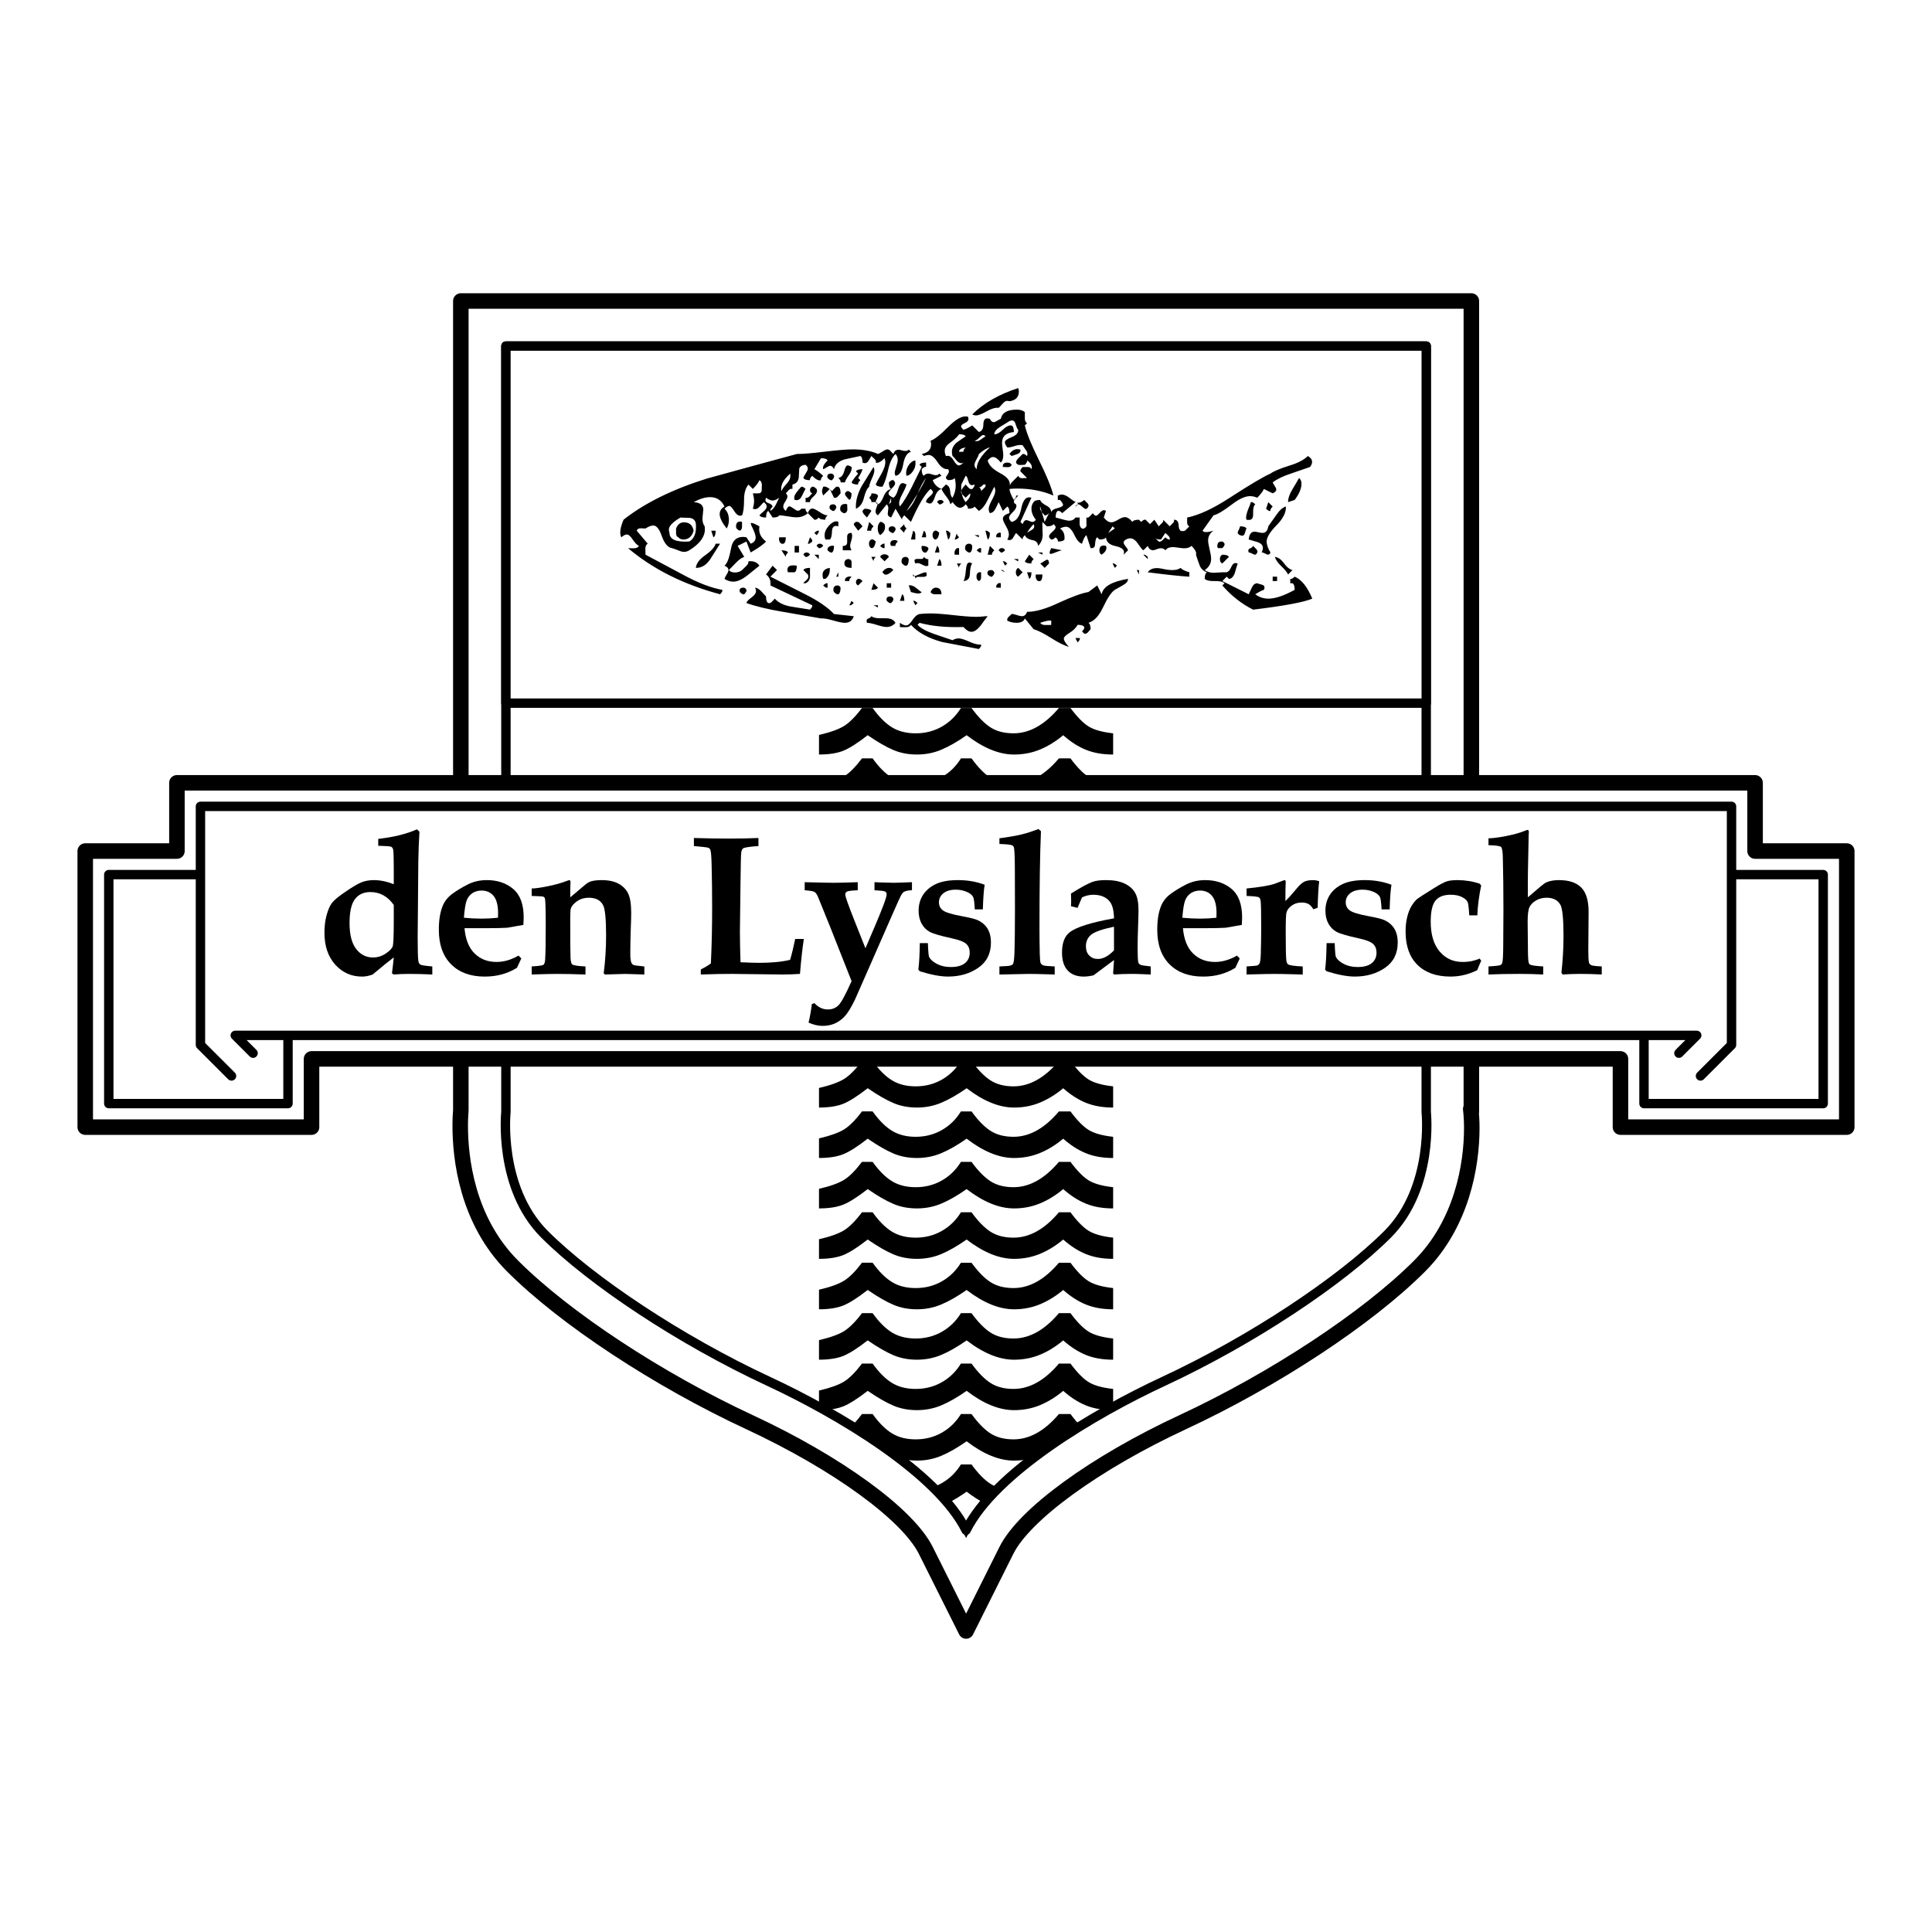 <?xml version="1.0" encoding="utf-8"?>
<!-- Generator: Adobe Illustrator 13.0.0, SVG Export Plug-In . SVG Version: 6.00 Build 14948)  -->
<!DOCTYPE svg PUBLIC "-//W3C//DTD SVG 1.0//EN" "http://www.w3.org/TR/2001/REC-SVG-20010904/DTD/svg10.dtd">
<svg version="1.0" id="Layer_1" xmlns="http://www.w3.org/2000/svg" xmlns:xlink="http://www.w3.org/1999/xlink" x="0px" y="0px"
	 width="192.756px" height="192.756px" viewBox="0 0 192.756 192.756" enable-background="new 0 0 192.756 192.756"
	 xml:space="preserve">
<g>
	<polygon fill-rule="evenodd" clip-rule="evenodd" fill="#FFFFFF" points="0,0 192.756,0 192.756,192.756 0,192.756 0,0 	"/>
	
		<path fill-rule="evenodd" clip-rule="evenodd" fill="#FFFFFF" stroke="#000000" stroke-width="1.548" stroke-linecap="round" stroke-linejoin="round" stroke-miterlimit="2.613" d="
		M142.297,30.031h-96.32c0,0,0,80.452,0,80.762c-0.027,0.33-0.06,0.816-0.06,1.545c0,3.135,0.641,9.396,5.233,13.984
		c5.203,5.205,14.484,11.318,23.643,15.576c8.712,4.049,15.772,9.184,17.571,12.781l4.025,8.045l4.021-8.045
		c1.798-3.598,8.858-8.732,17.57-12.781c9.158-4.258,18.44-10.373,23.644-15.576c4.234-4.23,5.215-10.072,5.215-13.764
		c0-0.742-0.042-1.379-0.105-1.918c0.021,0.09,0.063,0.307,0.063,0.307V30.031H142.297L142.297,30.031z"/>
	
		<path fill-rule="evenodd" clip-rule="evenodd" fill="#FFFFFF" stroke="#000000" stroke-width="0.7" stroke-miterlimit="2.613" d="
		M142.297,110.947V34.528h-45.91H50.476v76.419c0,0-0.802,7.541,3.853,12.197c4.656,4.652,13.512,10.561,22.361,14.676
		c6.902,3.209,16.808,9.072,19.698,14.848c2.888-5.775,12.793-11.639,19.696-14.848c8.851-4.115,17.704-10.023,22.358-14.676
		C143.1,118.488,142.297,110.947,142.297,110.947L142.297,110.947z"/>
	<path fill-rule="evenodd" clip-rule="evenodd" d="M81.713,58.229c1.115-0.257,1.944-0.557,2.487-0.888
		c0.543-0.333,1.142-0.934,1.8-1.803h1.061c0.634,0.887,1.279,1.53,1.931,1.929c0.651,0.401,1.44,0.6,2.366,0.6
		c0.957,0,1.823-0.222,2.602-0.665c0.782-0.443,1.419-1.065,1.913-1.864h1.056c0.656,0.903,1.293,1.549,1.902,1.941
		c0.614,0.392,1.375,0.587,2.286,0.587c1.596,0,3.106-0.842,4.531-2.529h1.154c0.659,0.888,1.261,1.502,1.805,1.841
		c0.545,0.34,1.359,0.568,2.452,0.688v2.117c-1.032,0-1.937-0.156-2.707-0.471c-0.773-0.312-1.532-0.797-2.277-1.456
		c-0.71,0.601-1.472,1.073-2.281,1.415c-0.81,0.34-1.684,0.512-2.621,0.512c-1.479,0-3.053-0.641-4.731-1.927
		c-0.92,0.644-1.76,1.125-2.522,1.444c-0.761,0.323-1.574,0.482-2.437,0.482c-0.861,0-1.645-0.15-2.346-0.449
		c-0.708-0.299-1.562-0.792-2.567-1.478c-0.993,0.777-1.803,1.293-2.427,1.547c-0.629,0.254-1.437,0.38-2.431,0.38V58.229
		L81.713,58.229z"/>
	<path fill-rule="evenodd" clip-rule="evenodd" d="M81.713,63.262c1.115-0.26,1.944-0.556,2.487-0.89
		c0.543-0.332,1.142-0.934,1.8-1.801h1.061c0.634,0.885,1.279,1.527,1.931,1.927c0.651,0.403,1.44,0.6,2.366,0.6
		c0.957,0,1.823-0.22,2.602-0.664c0.782-0.442,1.419-1.066,1.913-1.863h1.056c0.656,0.902,1.293,1.55,1.902,1.939
		c0.614,0.393,1.375,0.588,2.286,0.588c1.596,0,3.106-0.842,4.531-2.527h1.154c0.659,0.885,1.261,1.5,1.805,1.839
		c0.545,0.342,1.359,0.569,2.452,0.688v2.119c-1.032,0-1.937-0.157-2.707-0.472c-0.773-0.314-1.532-0.798-2.277-1.455
		c-0.71,0.602-1.472,1.072-2.281,1.415c-0.81,0.338-1.684,0.512-2.621,0.512c-1.479,0-3.053-0.641-4.731-1.927
		c-0.92,0.643-1.76,1.125-2.522,1.443c-0.761,0.324-1.574,0.484-2.437,0.484c-0.861,0-1.645-0.149-2.346-0.449
		c-0.708-0.299-1.562-0.793-2.567-1.478c-0.993,0.777-1.803,1.292-2.427,1.547c-0.629,0.252-1.437,0.38-2.431,0.38V63.262
		L81.713,63.262z"/>
	<path fill-rule="evenodd" clip-rule="evenodd" d="M81.713,73.325c1.115-0.257,1.944-0.557,2.487-0.886
		c0.543-0.334,1.142-0.934,1.8-1.805h1.061c0.634,0.887,1.279,1.532,1.931,1.93c0.651,0.4,1.44,0.6,2.366,0.6
		c0.957,0,1.823-0.221,2.602-0.666c0.782-0.443,1.419-1.062,1.913-1.864h1.056c0.656,0.905,1.293,1.55,1.902,1.943
		c0.614,0.39,1.375,0.586,2.286,0.586c1.596,0,3.106-0.842,4.531-2.529h1.154c0.659,0.89,1.261,1.502,1.805,1.842
		c0.545,0.339,1.359,0.569,2.452,0.688v2.116c-1.032,0-1.937-0.157-2.707-0.47c-0.773-0.312-1.532-0.796-2.277-1.457
		c-0.71,0.6-1.472,1.075-2.281,1.415c-0.81,0.341-1.684,0.512-2.621,0.512c-1.479,0-3.053-0.641-4.731-1.927
		c-0.92,0.646-1.76,1.125-2.522,1.446c-0.761,0.322-1.574,0.48-2.437,0.48c-0.861,0-1.645-0.151-2.346-0.448
		c-0.708-0.299-1.562-0.789-2.567-1.479c-0.993,0.777-1.803,1.294-2.427,1.547c-0.629,0.255-1.437,0.379-2.431,0.379V73.325
		L81.713,73.325z"/>
	<path fill-rule="evenodd" clip-rule="evenodd" d="M81.713,83.388c1.115-0.258,1.944-0.556,2.487-0.889
		c0.543-0.332,1.142-0.934,1.8-1.803h1.061c0.634,0.889,1.279,1.528,1.931,1.928c0.651,0.403,1.44,0.601,2.366,0.601
		c0.957,0,1.823-0.218,2.602-0.662c0.782-0.445,1.419-1.067,1.913-1.867h1.056c0.656,0.904,1.293,1.551,1.902,1.94
		c0.614,0.394,1.375,0.588,2.286,0.588c1.596,0,3.106-0.842,4.531-2.528h1.154c0.659,0.889,1.261,1.501,1.805,1.84
		c0.545,0.342,1.359,0.569,2.452,0.688v2.119c-1.032,0-1.937-0.157-2.707-0.472c-0.773-0.314-1.532-0.798-2.277-1.455
		c-0.71,0.6-1.472,1.072-2.281,1.416c-0.81,0.338-1.684,0.512-2.621,0.512c-1.479,0-3.053-0.641-4.731-1.927
		c-0.92,0.643-1.76,1.125-2.522,1.443c-0.761,0.324-1.574,0.484-2.437,0.484c-0.861,0-1.645-0.151-2.346-0.45
		c-0.708-0.299-1.562-0.791-2.567-1.477c-0.993,0.777-1.803,1.292-2.427,1.547c-0.629,0.25-1.437,0.38-2.431,0.38V83.388
		L81.713,83.388z"/>
	<path fill-rule="evenodd" clip-rule="evenodd" d="M81.713,68.292c1.115-0.257,1.944-0.555,2.487-0.887
		c0.543-0.332,1.142-0.933,1.8-1.802h1.061c0.634,0.886,1.279,1.529,1.931,1.927c0.651,0.402,1.44,0.601,2.366,0.601
		c0.957,0,1.823-0.221,2.602-0.665c0.782-0.442,1.419-1.064,1.913-1.863h1.056c0.656,0.903,1.293,1.549,1.902,1.941
		c0.614,0.391,1.375,0.587,2.286,0.587c1.596,0,3.106-0.842,4.531-2.528h1.154c0.659,0.887,1.261,1.5,1.805,1.839
		c0.545,0.342,1.359,0.57,2.452,0.688v2.118c-1.032,0-1.937-0.157-2.707-0.472c-0.773-0.312-1.532-0.796-2.277-1.455
		c-0.71,0.6-1.472,1.073-2.281,1.415c-0.81,0.339-1.684,0.512-2.621,0.512c-1.479,0-3.053-0.641-4.731-1.927
		c-0.92,0.642-1.76,1.125-2.522,1.444c-0.761,0.321-1.574,0.482-2.437,0.482c-0.861,0-1.645-0.151-2.346-0.45
		c-0.708-0.299-1.562-0.789-2.567-1.477c-0.993,0.775-1.803,1.292-2.427,1.547c-0.629,0.252-1.437,0.38-2.431,0.38V68.292
		L81.713,68.292z"/>
	<path fill-rule="evenodd" clip-rule="evenodd" d="M81.713,78.356c1.115-0.258,1.944-0.558,2.487-0.889
		c0.543-0.332,1.142-0.935,1.8-1.802h1.061c0.634,0.886,1.279,1.529,1.931,1.928c0.651,0.4,1.44,0.601,2.366,0.601
		c0.957,0,1.823-0.222,2.602-0.665c0.782-0.443,1.419-1.064,1.913-1.864h1.056c0.656,0.903,1.293,1.549,1.902,1.94
		c0.614,0.392,1.375,0.589,2.286,0.589c1.596,0,3.106-0.842,4.531-2.529h1.154c0.659,0.887,1.261,1.501,1.805,1.84
		c0.545,0.34,1.359,0.567,2.452,0.688v2.117c-1.032,0-1.937-0.157-2.707-0.471c-0.773-0.312-1.532-0.798-2.277-1.456
		c-0.71,0.601-1.472,1.073-2.281,1.415c-0.81,0.338-1.684,0.512-2.621,0.512c-1.479,0-3.053-0.641-4.731-1.926
		c-0.92,0.642-1.76,1.126-2.522,1.443c-0.761,0.323-1.574,0.483-2.437,0.483c-0.861,0-1.645-0.15-2.346-0.449
		c-0.708-0.299-1.562-0.792-2.567-1.478c-0.993,0.776-1.803,1.291-2.427,1.545c-0.629,0.255-1.437,0.381-2.431,0.381V78.356
		L81.713,78.356z"/>
	<path fill-rule="evenodd" clip-rule="evenodd" d="M81.713,88.419c1.115-0.26,1.944-0.557,2.487-0.891
		c0.543-0.329,1.142-0.933,1.8-1.799h1.061c0.634,0.885,1.279,1.526,1.931,1.926c0.651,0.403,1.44,0.601,2.366,0.601
		c0.957,0,1.823-0.22,2.602-0.663c0.782-0.443,1.419-1.066,1.913-1.864h1.056c0.656,0.9,1.293,1.548,1.902,1.938
		c0.614,0.395,1.375,0.589,2.286,0.589c1.596,0,3.106-0.841,4.531-2.526h1.154c0.659,0.885,1.261,1.499,1.805,1.838
		c0.545,0.343,1.359,0.57,2.452,0.688v2.119c-1.032,0-1.937-0.157-2.707-0.471c-0.773-0.315-1.532-0.799-2.277-1.456
		c-0.71,0.6-1.472,1.071-2.281,1.414c-0.81,0.34-1.684,0.513-2.621,0.513c-1.479,0-3.053-0.643-4.731-1.927
		c-0.92,0.64-1.76,1.125-2.522,1.443c-0.761,0.324-1.574,0.484-2.437,0.484c-0.861,0-1.645-0.151-2.346-0.451
		c-0.708-0.298-1.562-0.79-2.567-1.476c-0.993,0.776-1.803,1.292-2.427,1.547c-0.629,0.25-1.437,0.38-2.431,0.38V88.419
		L81.713,88.419z"/>
	<path fill-rule="evenodd" clip-rule="evenodd" d="M81.713,93.451c1.115-0.259,1.944-0.558,2.487-0.887
		c0.543-0.333,1.142-0.935,1.8-1.805h1.061c0.634,0.886,1.279,1.531,1.931,1.931s1.44,0.599,2.366,0.599
		c0.957,0,1.823-0.222,2.602-0.665c0.782-0.444,1.419-1.064,1.913-1.865h1.056c0.656,0.905,1.293,1.549,1.902,1.943
		c0.614,0.391,1.375,0.587,2.286,0.587c1.596,0,3.106-0.842,4.531-2.53h1.154c0.659,0.889,1.261,1.503,1.805,1.842
		c0.545,0.339,1.359,0.568,2.452,0.688v2.118c-1.032,0-1.937-0.16-2.707-0.473c-0.773-0.312-1.532-0.796-2.277-1.456
		c-0.71,0.6-1.472,1.075-2.281,1.415c-0.81,0.339-1.684,0.514-2.621,0.514c-1.479,0-3.053-0.643-4.731-1.929
		c-0.92,0.645-1.76,1.125-2.522,1.446c-0.761,0.321-1.574,0.483-2.437,0.483c-0.861,0-1.645-0.151-2.346-0.45
		c-0.708-0.299-1.562-0.79-2.567-1.479c-0.993,0.776-1.803,1.292-2.427,1.547c-0.629,0.254-1.437,0.381-2.431,0.381V93.451
		L81.713,93.451z"/>
	<path fill-rule="evenodd" clip-rule="evenodd" d="M81.713,98.482c1.115-0.258,1.944-0.557,2.487-0.887
		c0.543-0.334,1.142-0.935,1.8-1.804h1.061c0.634,0.886,1.279,1.53,1.931,1.929c0.651,0.4,1.44,0.6,2.366,0.6
		c0.957,0,1.823-0.223,2.602-0.664c0.782-0.444,1.419-1.064,1.913-1.865h1.056c0.656,0.904,1.293,1.55,1.902,1.941
		c0.614,0.393,1.375,0.588,2.286,0.588c1.596,0,3.106-0.842,4.531-2.529h1.154c0.659,0.889,1.261,1.501,1.805,1.841
		c0.545,0.34,1.359,0.568,2.452,0.688v2.117c-1.032,0-1.937-0.158-2.707-0.471c-0.773-0.314-1.532-0.799-2.277-1.457
		c-0.71,0.602-1.472,1.074-2.281,1.416c-0.81,0.338-1.684,0.512-2.621,0.512c-1.479,0-3.053-0.641-4.731-1.928
		c-0.92,0.645-1.76,1.127-2.522,1.445c-0.761,0.322-1.574,0.482-2.437,0.482c-0.861,0-1.645-0.15-2.346-0.449
		c-0.708-0.299-1.562-0.791-2.567-1.479c-0.993,0.777-1.803,1.291-2.427,1.549c-0.629,0.252-1.437,0.379-2.431,0.379V98.482
		L81.713,98.482z"/>
	<path fill-rule="evenodd" clip-rule="evenodd" d="M81.713,103.516c1.115-0.26,1.944-0.559,2.487-0.893
		c0.543-0.328,1.142-0.932,1.8-1.799h1.061c0.634,0.885,1.279,1.525,1.931,1.926c0.651,0.402,1.44,0.6,2.366,0.6
		c0.957,0,1.823-0.219,2.602-0.662c0.782-0.443,1.419-1.064,1.913-1.863h1.056c0.656,0.902,1.293,1.549,1.902,1.938
		c0.614,0.395,1.375,0.588,2.286,0.588c1.596,0,3.106-0.84,4.531-2.525h1.154c0.659,0.885,1.261,1.498,1.805,1.838
		c0.545,0.342,1.359,0.568,2.452,0.688v2.119c-1.032,0-1.937-0.156-2.707-0.471c-0.773-0.314-1.532-0.799-2.277-1.455
		c-0.71,0.6-1.472,1.072-2.281,1.414c-0.81,0.34-1.684,0.512-2.621,0.512c-1.479,0-3.053-0.641-4.731-1.926
		c-0.92,0.641-1.76,1.125-2.522,1.443c-0.761,0.322-1.574,0.482-2.437,0.482c-0.861,0-1.645-0.15-2.346-0.449
		c-0.708-0.299-1.562-0.791-2.567-1.477c-0.993,0.775-1.803,1.291-2.427,1.547c-0.629,0.25-1.437,0.379-2.431,0.379V103.516
		L81.713,103.516z"/>
	<path fill-rule="evenodd" clip-rule="evenodd" d="M81.713,108.547c1.115-0.258,1.944-0.559,2.487-0.889
		c0.543-0.332,1.142-0.936,1.8-1.803h1.061c0.634,0.885,1.279,1.529,1.931,1.928c0.651,0.4,1.44,0.602,2.366,0.602
		c0.957,0,1.823-0.221,2.602-0.666c0.782-0.443,1.419-1.062,1.913-1.863h1.056c0.656,0.902,1.293,1.549,1.902,1.939
		c0.614,0.393,1.375,0.59,2.286,0.59c1.596,0,3.106-0.844,4.531-2.529h1.154c0.659,0.887,1.261,1.5,1.805,1.842
		c0.545,0.34,1.359,0.566,2.452,0.688v2.115c-1.032,0-1.937-0.158-2.707-0.471c-0.773-0.312-1.532-0.797-2.277-1.455
		c-0.71,0.6-1.472,1.072-2.281,1.414s-1.684,0.512-2.621,0.512c-1.479,0-3.053-0.641-4.731-1.926
		c-0.92,0.643-1.76,1.125-2.522,1.443c-0.761,0.322-1.574,0.482-2.437,0.482c-0.861,0-1.645-0.15-2.346-0.449
		c-0.708-0.299-1.562-0.791-2.567-1.477c-0.993,0.775-1.803,1.291-2.427,1.547c-0.629,0.252-1.437,0.379-2.431,0.379V108.547
		L81.713,108.547z"/>
	<path fill-rule="evenodd" clip-rule="evenodd" d="M81.713,113.578c1.115-0.26,1.944-0.557,2.487-0.887
		c0.543-0.332,1.142-0.934,1.8-1.805h1.061c0.634,0.887,1.279,1.531,1.931,1.93c0.651,0.4,1.44,0.602,2.366,0.602
		c0.957,0,1.823-0.225,2.602-0.668c0.782-0.443,1.419-1.062,1.913-1.863h1.056c0.656,0.906,1.293,1.549,1.902,1.941
		c0.614,0.391,1.375,0.59,2.286,0.59c1.596,0,3.106-0.842,4.531-2.531h1.154c0.659,0.889,1.261,1.502,1.805,1.844
		c0.545,0.338,1.359,0.568,2.452,0.688v2.115c-1.032,0-1.937-0.156-2.707-0.473c-0.773-0.311-1.532-0.795-2.277-1.455
		c-0.71,0.602-1.472,1.076-2.281,1.414c-0.81,0.34-1.684,0.514-2.621,0.514c-1.479,0-3.053-0.641-4.731-1.928
		c-0.92,0.645-1.76,1.125-2.522,1.445c-0.761,0.32-1.574,0.482-2.437,0.482c-0.861,0-1.645-0.15-2.346-0.449
		c-0.708-0.301-1.562-0.789-2.567-1.479c-0.993,0.777-1.803,1.293-2.427,1.547c-0.629,0.254-1.437,0.381-2.431,0.381V113.578
		L81.713,113.578z"/>
	<path fill-rule="evenodd" clip-rule="evenodd" d="M81.713,118.607c1.115-0.256,1.944-0.555,2.487-0.887
		c0.543-0.33,1.142-0.932,1.8-1.801h1.061c0.634,0.885,1.279,1.529,1.931,1.928c0.651,0.4,1.44,0.6,2.366,0.6
		c0.957,0,1.823-0.221,2.602-0.664c0.782-0.443,1.419-1.064,1.913-1.863h1.056c0.656,0.902,1.293,1.547,1.902,1.939
		c0.614,0.393,1.375,0.588,2.286,0.588c1.596,0,3.106-0.844,4.531-2.527h1.154c0.659,0.887,1.261,1.5,1.805,1.84
		c0.545,0.34,1.359,0.568,2.452,0.688v2.117c-1.032,0-1.937-0.156-2.707-0.473c-0.773-0.312-1.532-0.795-2.277-1.455
		c-0.71,0.6-1.472,1.074-2.281,1.414s-1.684,0.514-2.621,0.514c-1.479,0-3.053-0.641-4.731-1.928
		c-0.92,0.643-1.76,1.125-2.522,1.445c-0.761,0.322-1.574,0.482-2.437,0.482c-0.861,0-1.645-0.15-2.346-0.449
		c-0.708-0.299-1.562-0.789-2.567-1.479c-0.993,0.777-1.803,1.293-2.427,1.547c-0.629,0.254-1.437,0.381-2.431,0.381V118.607
		L81.713,118.607z"/>
	<path fill-rule="evenodd" clip-rule="evenodd" d="M81.713,128.674c1.115-0.258,1.944-0.557,2.487-0.891
		c0.543-0.33,1.142-0.934,1.8-1.801h1.061c0.634,0.887,1.279,1.527,1.931,1.926c0.651,0.404,1.44,0.602,2.366,0.602
		c0.957,0,1.823-0.221,2.602-0.664c0.782-0.441,1.419-1.064,1.913-1.863h1.056c0.656,0.902,1.293,1.551,1.902,1.939
		c0.614,0.393,1.375,0.588,2.286,0.588c1.596,0,3.106-0.844,4.531-2.527h1.154c0.659,0.887,1.261,1.5,1.805,1.838
		c0.545,0.344,1.359,0.568,2.452,0.689v2.119c-1.032,0-1.937-0.158-2.707-0.473c-0.773-0.314-1.532-0.797-2.277-1.455
		c-0.71,0.6-1.472,1.07-2.281,1.414c-0.81,0.34-1.684,0.514-2.621,0.514c-1.479,0-3.053-0.643-4.731-1.928
		c-0.92,0.641-1.76,1.125-2.522,1.441c-0.761,0.326-1.574,0.486-2.437,0.486c-0.861,0-1.645-0.152-2.346-0.451
		c-0.708-0.297-1.562-0.793-2.567-1.477c-0.993,0.775-1.803,1.293-2.427,1.545c-0.629,0.254-1.437,0.383-2.431,0.383V128.674
		L81.713,128.674z"/>
	<path fill-rule="evenodd" clip-rule="evenodd" d="M81.713,133.703c1.115-0.256,1.944-0.555,2.487-0.887
		c0.543-0.334,1.142-0.934,1.8-1.803h1.061c0.634,0.887,1.279,1.527,1.931,1.93c0.651,0.398,1.44,0.6,2.366,0.6
		c0.957,0,1.823-0.225,2.602-0.666c0.782-0.443,1.419-1.064,1.913-1.863h1.056c0.656,0.902,1.293,1.549,1.902,1.941
		c0.614,0.391,1.375,0.588,2.286,0.588c1.596,0,3.106-0.844,4.531-2.529h1.154c0.659,0.887,1.261,1.5,1.805,1.84
		c0.545,0.342,1.359,0.568,2.452,0.689v2.115c-1.032,0-1.937-0.156-2.707-0.469c-0.773-0.314-1.532-0.801-2.277-1.459
		c-0.71,0.602-1.472,1.076-2.281,1.416s-1.684,0.512-2.621,0.512c-1.479,0-3.053-0.639-4.731-1.928
		c-0.92,0.645-1.76,1.127-2.522,1.447c-0.761,0.32-1.574,0.48-2.437,0.48c-0.861,0-1.645-0.15-2.346-0.449
		c-0.708-0.299-1.562-0.791-2.567-1.479c-0.993,0.777-1.803,1.293-2.427,1.549c-0.629,0.252-1.437,0.379-2.431,0.379V133.703
		L81.713,133.703z"/>
	<path fill-rule="evenodd" clip-rule="evenodd" d="M81.713,123.639c1.115-0.256,1.944-0.555,2.487-0.885
		c0.543-0.334,1.142-0.934,1.8-1.805h1.061c0.634,0.887,1.279,1.531,1.931,1.932c0.651,0.398,1.44,0.6,2.366,0.6
		c0.957,0,1.823-0.225,2.602-0.668c0.782-0.443,1.419-1.061,1.913-1.863h1.056c0.656,0.904,1.293,1.549,1.902,1.943
		c0.614,0.389,1.375,0.588,2.286,0.588c1.596,0,3.106-0.844,4.531-2.531h1.154c0.659,0.891,1.261,1.502,1.805,1.842
		c0.545,0.34,1.359,0.568,2.452,0.689v2.115c-1.032,0-1.937-0.158-2.707-0.473c-0.773-0.311-1.532-0.795-2.277-1.455
		c-0.71,0.602-1.472,1.074-2.281,1.414s-1.684,0.514-2.621,0.514c-1.479,0-3.053-0.643-4.731-1.928
		c-0.92,0.645-1.76,1.125-2.522,1.447c-0.761,0.32-1.574,0.48-2.437,0.48c-0.861,0-1.645-0.15-2.346-0.449
		c-0.708-0.299-1.562-0.789-2.567-1.479c-0.993,0.777-1.803,1.293-2.427,1.547c-0.629,0.254-1.437,0.381-2.431,0.381V123.639
		L81.713,123.639z"/>
	<path fill-rule="evenodd" clip-rule="evenodd" d="M81.713,138.736c1.115-0.26,1.944-0.557,2.487-0.889s1.142-0.934,1.8-1.803h1.061
		c0.634,0.887,1.279,1.527,1.931,1.928s1.44,0.602,2.366,0.602c0.957,0,1.823-0.223,2.602-0.666
		c0.782-0.441,1.419-1.064,1.913-1.863h1.056c0.656,0.902,1.293,1.549,1.902,1.939c0.614,0.393,1.375,0.59,2.286,0.59
		c1.596,0,3.106-0.844,4.531-2.529h1.154c0.659,0.887,1.261,1.5,1.805,1.842c0.545,0.34,1.359,0.568,2.452,0.688v1.797
		c-0.182,0.1-0.363,0.201-0.546,0.303c-0.809-0.047-1.529-0.197-2.161-0.453c-0.773-0.314-1.532-0.799-2.277-1.457
		c-0.71,0.6-1.472,1.074-2.281,1.414s-1.684,0.512-2.621,0.512c-1.479,0-3.053-0.641-4.731-1.926
		c-0.92,0.645-1.76,1.125-2.522,1.445c-0.761,0.322-1.574,0.48-2.437,0.48c-0.861,0-1.645-0.15-2.346-0.449
		c-0.708-0.299-1.562-0.789-2.567-1.477c-0.993,0.775-1.803,1.291-2.427,1.545c-0.509,0.207-1.137,0.328-1.884,0.367
		c-0.183-0.104-0.365-0.203-0.547-0.305V138.736L81.713,138.736z"/>
	<path fill-rule="evenodd" clip-rule="evenodd" d="M84.968,142.268c0.327-0.316,0.67-0.713,1.032-1.191h1.061
		c0.634,0.887,1.279,1.529,1.931,1.928c0.651,0.4,1.44,0.6,2.366,0.6c0.957,0,1.823-0.221,2.602-0.664
		c0.782-0.441,1.419-1.064,1.913-1.863h1.056c0.656,0.904,1.293,1.551,1.902,1.941c0.614,0.391,1.375,0.586,2.286,0.586
		c1.596,0,3.106-0.84,4.531-2.527h1.154c0.352,0.475,0.688,0.869,1.006,1.188c-1.618,0.996-3.208,2.066-4.678,3.182
		c-0.619,0.184-1.271,0.277-1.958,0.277c-1.479,0-3.053-0.641-4.731-1.928c-0.92,0.643-1.76,1.127-2.522,1.445
		c-0.761,0.322-1.574,0.482-2.437,0.482c-0.65,0-1.256-0.086-1.816-0.258C88.191,144.344,86.594,143.27,84.968,142.268
		L84.968,142.268z"/>
	<path fill-rule="evenodd" clip-rule="evenodd" d="M93.067,148.369c0.309-0.102,0.606-0.234,0.892-0.396
		c0.782-0.443,1.419-1.066,1.913-1.865h1.056c0.656,0.902,1.293,1.551,1.902,1.939c0.248,0.158,0.521,0.285,0.817,0.379
		c-0.517,0.51-0.996,1.023-1.433,1.539c-0.578-0.295-1.169-0.676-1.774-1.139c-0.668,0.467-1.294,0.85-1.879,1.146
		C94.11,149.434,93.608,148.898,93.067,148.369L93.067,148.369z"/>
	
		<path fill="none" stroke="#000000" stroke-width="0.937" stroke-linecap="round" stroke-linejoin="round" stroke-miterlimit="2.613" d="
		M142.294,110.947V34.528H96.387H50.476v76.419c0,0-0.802,7.541,3.853,12.197c4.654,4.652,13.512,10.561,22.361,14.676
		c6.902,3.209,16.805,9.072,19.698,14.848c2.887-5.775,12.793-11.639,19.694-14.848c8.853-4.115,17.706-10.023,22.36-14.676
		C143.1,118.488,142.294,110.947,142.294,110.947L142.294,110.947z"/>
	
		<polygon fill-rule="evenodd" clip-rule="evenodd" fill="#FFFFFF" stroke="#000000" stroke-width="0.937" stroke-linecap="round" stroke-linejoin="round" stroke-miterlimit="2.613" points="
		142.297,70.152 50.476,70.152 50.476,34.528 142.297,34.528 142.297,70.152 	"/>
	<path fill-rule="evenodd" clip-rule="evenodd" d="M90.884,45.076c-0.386,0.106-0.643,0.522-0.769,1.248
		c-0.126,0.724-0.383,1.105-0.769,1.146c-0.053-0.081-0.079-0.174-0.079-0.281c0-0.12,0.049-0.327,0.151-0.628
		c0.098-0.299,0.149-0.52,0.149-0.669c0-0.238-0.074-0.437-0.221-0.596c-0.33,0.318-0.577,0.851-0.738,1.596
		c-0.185,0.822-0.378,1.379-0.578,1.673c-0.358,0-0.579-0.073-0.656-0.221c0.051-0.157,0.245-0.523,0.577-1.095
		c0.252-0.466,0.378-0.837,0.378-1.116c0-0.148-0.026-0.286-0.077-0.418c-0.373,0.372-0.666,0.517-0.877,0.438
		c0.037-0.122-0.001-0.238-0.12-0.359l-0.318-0.297c-0.029,0.04-0.114,0.185-0.26,0.438c-0.109,0.185-0.233,0.278-0.38,0.278
		c-0.066,0-0.146-0.02-0.239-0.06c0-0.359-0.073-0.578-0.221-0.657c-0.529,0.119-1.055,0.231-1.574,0.338
		c-0.61,0.187-0.962,0.513-1.053,0.977c-0.11-0.225-0.236-0.338-0.38-0.338c-0.083,0-0.201,0.053-0.362,0.159
		c-0.16,0.106-0.271,0.165-0.337,0.179c-0.081-0.211,0.066-0.504,0.438-0.876c-0.082-0.147-0.299-0.22-0.659-0.22l-0.659,1.096
		c0.214,0.105,0.506,0.326,0.879,0.659c-0.187,0.184-0.258,0.331-0.22,0.437c-0.226,0.08-0.518-0.068-0.878-0.437
		c-0.184,0.184-0.258,0.331-0.217,0.437c-0.359,0-0.58-0.073-0.659-0.22c0.013-0.092,0.089-0.246,0.23-0.457
		c0.138-0.213,0.211-0.374,0.211-0.481c0-0.132-0.076-0.257-0.224-0.377c-0.355,0.026-0.568,0.16-0.635,0.398
		c0,0.012-0.013,0.281-0.041,0.797c-0.025,0.425-0.239,0.684-0.637,0.775v0.441c-0.131-0.041-0.253-0.003-0.361,0.109
		c-0.105,0.113-0.205,0.223-0.296,0.328c0.105,0.094,0.158,0.2,0.158,0.321c0,0.106-0.07,0.269-0.211,0.49
		c-0.14,0.216-0.207,0.388-0.207,0.506c0,0.16,0.086,0.307,0.26,0.437c0.105-0.304,0.236-0.457,0.399-0.457
		c0.038,0,0.224,0.114,0.556,0.34c0.226,0.158,0.419,0.126,0.581-0.101h0.434c-0.04,0.107,0.035,0.253,0.224,0.439
		c0.104-0.308,0.255-0.459,0.455-0.459c0.134,0,0.375,0.118,0.722,0.348c0.344,0.234,0.61,0.343,0.795,0.33
		c-0.185,0.186-0.261,0.331-0.22,0.438c-0.358,0-0.578-0.072-0.657-0.219c-0.188,0.187-0.333,0.259-0.44,0.219l-0.654-0.657
		c-0.308,0.279-0.694,0.419-1.159,0.419c-0.186,0-0.472-0.034-0.857-0.101c-0.386-0.067-0.664-0.099-0.838-0.099
		c-0.079,0.146-0.299,0.219-0.657,0.219l-0.44-0.66c-0.145,0.082-0.217,0.299-0.217,0.66c-0.361,0-0.581-0.074-0.66-0.219
		c0.041-0.067,0.188-0.207,0.44-0.417c0.185-0.161,0.279-0.314,0.279-0.46c0-0.067-0.021-0.139-0.059-0.221l-0.22-0.219
		c-0.053,0.04-0.187,0.181-0.399,0.42c-0.159,0.188-0.314,0.279-0.458,0.279c-0.081,0-0.16-0.014-0.241-0.04
		c0.081-0.305,0.121-0.563,0.121-0.777c0-0.2-0.04-0.451-0.121-0.758h0.499c0.199,0.013,0.324-0.059,0.376-0.218
		c0,0.012,0.011-0.186,0.022-0.598c0-0.239-0.079-0.404-0.241-0.498c-0.092,0.227-0.312,0.519-0.657,0.877l-0.438-0.441
		c-0.292,0.347-0.439,0.845-0.439,1.497c0,0.743-0.066,1.27-0.2,1.575c-0.08,0.026-0.146,0.038-0.199,0.038
		c-0.199,0-0.398-0.16-0.598-0.487c-0.198-0.325-0.359-0.488-0.478-0.488c-0.134,0-0.292,0.093-0.479,0.278
		c0.252,0.227,0.397,0.538,0.437,0.936c0.028,0.399-0.045,0.746-0.218,1.037c-0.467-0.596-0.699-1.076-0.699-1.435
		c0-0.319,0.162-0.57,0.48-0.756c-0.292-0.625-0.77-0.938-1.437-0.938c-0.491,0-1.038,0.168-1.637,0.498
		c0.64,0.04,0.959,0.288,0.959,0.739c0,0.081-0.014,0.227-0.04,0.437c-0.026,0.213-0.041,0.379-0.041,0.5
		c0,0.29,0.074,0.54,0.22,0.737c0.013,0.093,0.021,0.194,0.021,0.298c0,0.757-0.518,1.455-1.556,2.094
		c-0.172,0.105-0.345,0.158-0.518,0.158c-0.16,0-0.361-0.053-0.598-0.158c-0.308-0.121-0.518-0.194-0.637-0.22
		c-0.4-0.066-0.732-0.473-0.999-1.217c-0.237-0.689-0.518-1.036-0.837-1.036c-0.213,0-0.471,0.099-0.779,0.298l-0.496-0.02
		c-0.198,0-0.326,0.082-0.381,0.24l1.099,1.295c-0.158,0.091-0.237,0.259-0.237,0.499c0.01,0.415,0.016,0.612,0.016,0.598
		c1.239,0.666,2.482,1.331,3.731,1.993c1.489,0.813,2.798,1.316,3.927,1.517c0.041,0.106-0.034,0.251-0.217,0.439
		c-3.618-0.958-6.684-2.492-9.194-4.606c-0.015,0.014,0.184,0.019,0.599,0.019c0.236,0,0.404-0.078,0.496-0.24
		c-0.185-0.077-0.397-0.297-0.638-0.656c-0.211-0.318-0.405-0.48-0.577-0.48c-0.146,0-0.326,0.095-0.539,0.281
		c-0.198-0.36-0.125-0.944,0.219-1.755c2.101-1.66,4.872-3.027,8.316-4.106c2.991-0.826,5.98-1.641,8.972-2.452
		c0.599,0,1.528-0.076,2.793-0.23c1.263-0.153,2.193-0.229,2.792-0.229c0.996,0,1.835,0.152,2.513,0.459
		c0.094-0.026,0.245-0.109,0.458-0.249c0.213-0.141,0.373-0.21,0.48-0.21c0.133,0,0.258,0.08,0.377,0.239l0.221,0.22
		c0.117-0.373,0.375-0.5,0.768-0.379c0.393,0.117,0.646,0.099,0.766-0.061L90.884,45.076L90.884,45.076L90.884,45.076z
		 M69.427,52.292c-0.026-0.344-0.222-0.551-0.578-0.618c-0.32-0.014-0.638-0.027-0.959-0.039c-0.771,0.45-1.156,0.85-1.156,1.196
		c0,0.105,0.021,0.218,0.062,0.34c0,0.649,0.657,0.937,1.974,0.856C69.274,53.733,69.493,53.156,69.427,52.292L69.427,52.292
		L69.427,52.292z M69.205,52.95c-0.172,0.586-0.517,0.877-1.036,0.877c-0.187,0-0.351-0.074-0.499-0.219
		c-0.146-0.064-0.219-0.199-0.219-0.398v-0.48c0.16-0.411,0.42-0.618,0.778-0.618C68.773,52.111,69.1,52.392,69.205,52.95
		L69.205,52.95L69.205,52.95z M71.841,54.245c-0.321,0.505-0.64,1.011-0.958,1.517c-0.399,0.609-0.885,0.91-1.457,0.896
		c0.038-0.427,0.338-0.839,0.897-1.236c0.612-0.426,0.971-0.817,1.077-1.177H71.841L71.841,54.245L71.841,54.245z M71.401,52.95
		c0,0.36-0.073,0.579-0.221,0.659l-0.219-0.659H71.401L71.401,52.95L71.401,52.95z M76.427,54.027
		c-0.24,0.277-0.751,0.644-1.536,1.095l-0.419-1.095l-0.877,0.436l0.659,1.099c-0.254,0.079-0.527,0.271-0.818,0.577
		c-0.239,0.24-0.48,0.484-0.719,0.737c0.146,0.173,0.367,0.253,0.659,0.24c0.267-0.012,0.485-0.093,0.658-0.24
		c0.134-0.132,0.275-0.271,0.427-0.417c0.154-0.148,0.225-0.302,0.211-0.459c0.504-0.054,0.869,0.094,1.096,0.438
		c-0.412,0.331-0.823,0.666-1.237,0.996c-0.519,0.399-0.975,0.598-1.375,0.598c-0.292,0-0.585-0.092-0.876-0.279
		c0.013-0.065,0.086-0.211,0.219-0.437c0.12-0.187,0.18-0.334,0.18-0.44c0-0.186-0.132-0.331-0.399-0.438
		c0.267-0.2,0.485-0.777,0.659-1.736c0.133-0.757,0.528-1.136,1.194-1.136c0.092,0,0.207,0.015,0.34,0.042l0.419,0.637
		c0.332-0.12,0.499-0.326,0.499-0.617c0-0.211-0.108-0.54-0.32-0.978c-0.174-0.319-0.207-0.478-0.1-0.478
		c0.12,0,0.384,0.114,0.796,0.339C75.663,53.109,75.879,53.615,76.427,54.027L76.427,54.027L76.427,54.027z M74.032,52.073v0.479
		c0,0.197-0.071,0.331-0.217,0.397c-0.254-0.092-0.381-0.24-0.381-0.438c0-0.317,0.145-0.479,0.438-0.479
		C73.927,52.032,73.979,52.047,74.032,52.073L74.032,52.073L74.032,52.073z M74.471,58.851c0.04,0.106-0.034,0.251-0.218,0.439
		c-0.109,0.039-0.254-0.033-0.438-0.222c-0.082-0.291,0.037-0.437,0.355-0.437C74.306,58.632,74.405,58.706,74.471,58.851
		L74.471,58.851L74.471,58.851z M85.18,61.48c-0.132,0.44-0.435,0.658-0.896,0.658c-0.228,0-0.619-0.078-1.178-0.238
		c-0.559-0.159-0.956-0.226-1.197-0.199l-3.788-0.658c-1.502-0.253-2.718-0.546-3.65-0.879c0.015-0.131,0.176-0.312,0.487-0.538
		c0.314-0.225,0.468-0.444,0.468-0.659c0-0.105-0.031-0.217-0.097-0.336c0.186,0.014,0.384,0.125,0.599,0.336l0.499,0.54
		c0,0.359,0.072,0.579,0.217,0.656c0.134,0.041,0.261-0.006,0.38-0.14l0.279-0.297c0.359,0.412,0.911,0.676,1.655,0.798
		c0.611,0.092,1.23,0.192,1.855,0.298c0.186-0.188,0.26-0.332,0.217-0.439l-4.167-1.975c0.054-0.491-0.094-0.854-0.437-1.093
		l0.657-0.878l0.438,0.438l-0.659,0.659l3.39,1.713c1.359,0.679,2.341,1.348,2.955,2.014L85.18,61.48L85.18,61.48L85.18,61.48z
		 M77.741,49.659c-0.266,0.19-0.485,0.279-0.657,0.279c-0.173,0-0.393-0.089-0.657-0.279c-0.04,0.109-0.062,0.194-0.062,0.261
		c0,0.119,0.11,0.216,0.33,0.289c0.218,0.074,0.349,0.181,0.389,0.329c-0.186,0.187-0.26,0.333-0.22,0.437
		c0.213-0.13,0.392-0.337,0.538-0.617C77.628,49.893,77.741,49.659,77.741,49.659L77.741,49.659L77.741,49.659z M78.401,53.608
		c0,0.345-0.075,0.558-0.222,0.637c-0.173,0.04-0.299-0.012-0.378-0.161c-0.078-0.145-0.1-0.303-0.06-0.476H78.401L78.401,53.608
		L78.401,53.608z M78.838,47.249c-0.598,0.531-0.898,1.032-0.898,1.495c0,0.093,0.006,0.181,0.021,0.26
		c0.066-0.186,0.247-0.438,0.539-0.759c0.238-0.265,0.359-0.517,0.359-0.756C78.859,47.421,78.852,47.344,78.838,47.249
		L78.838,47.249L78.838,47.249z M78.62,55.122c-0.188,0.188-0.259,0.333-0.218,0.44l-0.44-0.658
		C78.319,54.904,78.54,54.977,78.62,55.122L78.62,55.122L78.62,55.122z M79.496,56.438c0,0.359-0.073,0.577-0.217,0.657H78.62
		c-0.041-0.08-0.06-0.158-0.06-0.24C78.56,56.471,78.871,56.335,79.496,56.438L79.496,56.438L79.496,56.438z M80.372,48.784
		c-0.05,0.052-0.172,0.279-0.355,0.677c-0.135,0.293-0.314,0.438-0.542,0.438c-0.064,0-0.131-0.006-0.196-0.019
		c-0.028-0.092-0.042-0.181-0.042-0.259c0-0.2,0.232-0.55,0.7-1.056C80.043,48.526,80.188,48.598,80.372,48.784L80.372,48.784
		L80.372,48.784z M79.716,55.122h-0.437v-0.659h0.437V55.122L79.716,55.122L79.716,55.122z M80.813,55.342
		c-0.187,0.185-0.333,0.26-0.441,0.22l-0.217-0.22c0.053-0.145,0.162-0.22,0.32-0.22S80.746,55.197,80.813,55.342L80.813,55.342
		L80.813,55.342z M80.813,56.658c0,0.292,0,0.585,0,0.876c-0.015,0.316-0.162,0.538-0.441,0.657h-0.217
		c0-0.039,0.083-0.128,0.251-0.269c0.164-0.14,0.246-0.276,0.246-0.409c0-0.066-0.019-0.13-0.056-0.197l-0.441-0.44
		C80.233,56.731,80.454,56.658,80.813,56.658L80.813,56.658L80.813,56.658z M81.472,48.784c0.026,0.065,0.04,0.132,0.04,0.198
		c0,0.162-0.121,0.346-0.359,0.56c-0.241,0.212-0.354,0.396-0.339,0.556h-0.441v-0.439c0.12,0.04,0.243,0,0.362-0.117l0.296-0.321
		c-0.144-0.067-0.217-0.17-0.217-0.318c0-0.16,0.073-0.271,0.217-0.339C81.137,48.526,81.282,48.598,81.472,48.784L81.472,48.784
		L81.472,48.784z M81.03,54.027c-0.184,0.186-0.331,0.258-0.435,0.218l0.217-0.637C80.999,53.781,81.073,53.919,81.03,54.027
		L81.03,54.027L81.03,54.027z M81.69,52.95c0.04,0.108-0.034,0.253-0.218,0.44L81.25,53.17C81.437,52.983,81.583,52.91,81.69,52.95
		L81.69,52.95L81.69,52.95z M81.69,55.779l-0.44-0.437h0.44V55.779L81.69,55.779L81.69,55.779z M82.129,54.463
		c-0.187,0.189-0.333,0.262-0.439,0.221l-0.218-0.221c0.051-0.145,0.158-0.218,0.32-0.218C81.95,54.245,82.062,54.318,82.129,54.463
		L82.129,54.463L82.129,54.463z M83.864,49.221l-0.28,0.321c-0.117,0.117-0.245,0.157-0.375,0.117l-0.421-0.875l-0.658,0.657
		c-0.081-0.198-0.119-0.346-0.119-0.438s0.038-0.239,0.119-0.438c0.212-0.079,0.504,0.067,0.877,0.438
		c0.092-0.105,0.193-0.217,0.299-0.33c0.107-0.111,0.219-0.146,0.337-0.108C83.791,48.646,83.864,48.864,83.864,49.221
		L83.864,49.221L83.864,49.221z M82.787,56.658c0.039,0.492-0.106,0.855-0.44,1.095h-0.218
		C81.942,57.116,82.163,56.751,82.787,56.658L82.787,56.658L82.787,56.658z M82.567,58.632c-0.107,0.041-0.252-0.034-0.438-0.222
		c0.186-0.183,0.332-0.257,0.438-0.218V58.632L82.567,58.632L82.567,58.632z M83.643,52.511c-0.091-0.027-0.173-0.041-0.238-0.041
		c-0.252,0-0.384,0.187-0.398,0.559c-0.015,0.437-0.087,0.704-0.219,0.797h-0.44c-0.052-0.133-0.079-0.265-0.079-0.399
		c0-0.331,0.137-0.651,0.409-0.958c0.271-0.306,0.536-0.458,0.79-0.458c0.066,0,0.123,0.02,0.176,0.061V52.511L83.643,52.511
		L83.643,52.511z M83.208,47.47c0.048,0.104-0.018,0.251-0.202,0.437c-0.106,0.041-0.254-0.031-0.439-0.22
		c-0.082-0.292,0.042-0.438,0.359-0.438C83.06,47.249,83.153,47.322,83.208,47.47L83.208,47.47L83.208,47.47z M83.208,54.463
		c0,0.362-0.069,0.581-0.202,0.659c-0.106,0.04-0.254-0.033-0.439-0.218c-0.038-0.16,0.015-0.283,0.16-0.37
		C82.873,54.448,83.032,54.424,83.208,54.463L83.208,54.463L83.208,54.463z M83.425,50.538c0.052,0.106-0.021,0.252-0.217,0.437
		c-0.095,0.041-0.236-0.031-0.421-0.218c-0.08-0.291,0.039-0.44,0.358-0.44C83.281,50.317,83.371,50.39,83.425,50.538L83.425,50.538
		L83.425,50.538z M83.864,58.632c0,0.355-0.073,0.576-0.222,0.658c-0.104,0.039-0.251-0.033-0.434-0.222
		c-0.044-0.066-0.063-0.14-0.063-0.217c0-0.293,0.141-0.441,0.419-0.441C83.698,58.41,83.797,58.484,83.864,58.632L83.864,58.632
		L83.864,58.632z M83.643,57.535h-0.217l0.217-0.439V57.535L83.643,57.535L83.643,57.535z M84.96,46.59
		c0.041,0.238-0.047,0.506-0.261,0.799c-0.236,0.333-0.371,0.577-0.397,0.74h-0.437c0.038-0.109-0.032-0.253-0.222-0.441
		c0.28-0.052,0.474-0.273,0.581-0.668c0.104-0.391,0.219-0.587,0.339-0.587C84.668,46.432,84.802,46.486,84.96,46.59L84.96,46.59
		L84.96,46.59z M84.521,50.317l0.021,0.501c0,0.185-0.08,0.31-0.241,0.378c-0.105,0.04-0.249-0.033-0.437-0.221
		c-0.026-0.066-0.041-0.13-0.041-0.198c0-0.332,0.171-0.499,0.519-0.499C84.408,50.279,84.469,50.292,84.521,50.317L84.521,50.317
		L84.521,50.317z M84.96,54.904h-0.877v-0.441c0.266,0.016,0.413-0.09,0.439-0.317c0-0.212,0-0.431,0-0.658
		c0.028-0.225,0.173-0.332,0.438-0.317c0.041,0.105,0.06,0.205,0.06,0.296c0,0.134-0.032,0.303-0.1,0.51
		c-0.067,0.204-0.1,0.359-0.1,0.468C84.821,54.591,84.867,54.744,84.96,54.904L84.96,54.904L84.96,54.904z M84.96,56.658
		c-0.343,0-0.565-0.075-0.659-0.22c-0.04-0.067-0.057-0.133-0.057-0.2c0-0.305,0.136-0.459,0.417-0.459
		c0.134,0,0.233,0.075,0.299,0.222V56.658L84.96,56.658L84.96,56.658z M84.96,49.221c0,0.361-0.074,0.581-0.218,0.659
		c-0.294-0.293-0.44-0.49-0.44-0.598c0-0.105,0.073-0.198,0.22-0.279C84.627,48.962,84.775,49.037,84.96,49.221L84.96,49.221
		L84.96,49.221z M84.96,57.535c-0.185,0.188-0.261,0.332-0.218,0.438h-0.44c-0.026-0.175,0.035-0.299,0.181-0.378
		C84.628,57.514,84.788,57.496,84.96,57.535L84.96,57.535L84.96,57.535z M85.18,60.165c-0.185,0.187-0.332,0.262-0.438,0.22
		l0.218-0.438L85.18,60.165L85.18,60.165L85.18,60.165z M86.057,46.811c-0.053,0.212-0.201,0.503-0.44,0.876l0.219,0.22
		c-0.187,0.187-0.257,0.333-0.219,0.437c-0.356,0-0.576-0.072-0.657-0.215c0.107-0.215,0.326-0.507,0.657-0.88l-0.219-0.219
		C85.478,46.884,85.698,46.811,86.057,46.811L86.057,46.811L86.057,46.811z M86.057,52.511l-0.44,0.438l-0.437-0.598
		c0-0.119,0.073-0.215,0.218-0.279c0.134-0.041,0.261,0,0.38,0.121C85.963,52.404,86.057,52.511,86.057,52.511L86.057,52.511
		L86.057,52.511z M87.153,46.59c0.056,0.108,0.081,0.221,0.081,0.339c0,0.188-0.081,0.453-0.239,0.798
		c-0.174,0.385-0.266,0.664-0.279,0.837c-0.212,0.172-0.392,0.559-0.537,1.157c-0.133,0.518-0.396,0.862-0.78,1.036
		c-0.053-0.704,0.138-1.462,0.58-2.273C86.377,47.848,86.768,47.216,87.153,46.59L87.153,46.59L87.153,46.59z M86.057,57.973
		l-0.44,0.437c-0.144-0.063-0.219-0.177-0.219-0.337c0-0.16,0.075-0.266,0.219-0.319C85.726,57.712,85.871,57.787,86.057,57.973
		L86.057,57.973L86.057,57.973z M86.936,50.975l-0.44,0.66c-0.293-0.295-0.439-0.493-0.439-0.598c0-0.106,0.072-0.199,0.219-0.28
		C86.635,50.757,86.854,50.83,86.936,50.975L86.936,50.975L86.936,50.975z M89.346,62.138c-0.238,0.279-0.539,0.418-0.896,0.418
		c-0.198,0-0.521-0.067-0.966-0.208c-0.445-0.14-0.776-0.21-0.987-0.21c-0.025-0.09-0.038-0.165-0.038-0.217
		c0-0.094,0.064-0.167,0.196-0.22c0.134-0.055,0.228-0.128,0.282-0.221c0.17,0.136,0.444,0.201,0.817,0.201
		c0.584,0,0.885,0.005,0.896,0.02C88.956,61.741,89.188,61.886,89.346,62.138L89.346,62.138L89.346,62.138z M87.153,52.511
		c-0.186,0.186-0.259,0.331-0.217,0.438h-0.44l0.22-0.876L87.153,52.511L87.153,52.511L87.153,52.511z M87.375,54.027
		c-0.082,0.463-0.227,0.683-0.438,0.657c-0.16-0.066-0.239-0.212-0.239-0.439c0-0.212,0.079-0.353,0.239-0.418
		C87.04,53.774,87.188,53.84,87.375,54.027L87.375,54.027L87.375,54.027z M87.375,55.562c-0.187,0.186-0.261,0.33-0.222,0.438
		l-0.217-0.438H87.375L87.375,55.562L87.375,55.562z M87.593,58.632c-0.081,0.146-0.301,0.219-0.657,0.219l0.217-0.659
		L87.593,58.632L87.593,58.632L87.593,58.632z M87.593,60.605l-0.44-0.22h0.44V60.605L87.593,60.605L87.593,60.605z M88.252,52.292
		c0.133,0.438-0.013,0.803-0.44,1.098c-0.158-0.147-0.24-0.366-0.24-0.66c0-0.291,0.082-0.511,0.24-0.656
		C87.917,52.032,88.065,52.105,88.252,52.292L88.252,52.292L88.252,52.292z M88.252,54.684c-0.109,0.041-0.254-0.032-0.44-0.221
		c0.187-0.186,0.332-0.257,0.44-0.218V54.684L88.252,54.684L88.252,54.684z M88.689,55.562L88.252,56l-0.44-0.438
		c0.066-0.174,0.213-0.261,0.44-0.261C88.463,55.301,88.608,55.388,88.689,55.562L88.689,55.562L88.689,55.562z M89.129,56.876
		c-0.373,0.373-0.666,0.519-0.877,0.44l-0.221-0.221c0.188-0.292,0.419-0.437,0.698-0.437C88.89,56.658,89.022,56.731,89.129,56.876
		L89.129,56.876L89.129,56.876z M88.908,58.632h-0.438v-0.44h0.438V58.632L88.908,58.632L88.908,58.632z M89.129,59.728
		c0.038,0.107-0.035,0.252-0.221,0.437c-0.107,0.041-0.254-0.032-0.438-0.218c-0.078-0.291,0.041-0.438,0.359-0.438
		C88.975,59.508,89.073,59.582,89.129,59.728L89.129,59.728L89.129,59.728z M88.908,50.098v-0.439l-0.219,0.658L88.908,50.098
		L88.908,50.098L88.908,50.098z M89.346,52.729c0.041,0.107-0.034,0.254-0.217,0.441c-0.107,0.04-0.253-0.036-0.44-0.221
		c-0.081-0.292,0.04-0.438,0.361-0.438C89.192,52.511,89.293,52.585,89.346,52.729L89.346,52.729L89.346,52.729z M89.567,54.027
		c-0.186,0.186-0.261,0.333-0.221,0.436h-0.438c-0.053-0.077-0.079-0.15-0.079-0.218c0-0.238,0.146-0.359,0.438-0.359
		C89.414,53.886,89.512,53.933,89.567,54.027L89.567,54.027L89.567,54.027z M90.445,52.729c-0.188,0.189-0.262,0.333-0.221,0.441
		l-0.438-0.441l0.438-0.438C90.184,52.399,90.257,52.542,90.445,52.729L90.445,52.729L90.445,52.729z M90.225,59.946h-0.438
		l0.219-0.656C90.153,59.369,90.225,59.587,90.225,59.946L90.225,59.946L90.225,59.946z M98.541,61.48
		c-0.254,0.318-0.499,0.646-0.736,0.977c-0.321,0.386-0.613,0.578-0.879,0.578c-0.254,0-0.519-0.158-0.799-0.478
		c-1.715,0.054-3.178-0.085-4.386-0.418l-0.2,0.202c0.318,0.331,0.858,0.629,1.615,0.896c0.626,0.212,1.249,0.425,1.875,0.637
		c0.2-0.121,0.403-0.18,0.618-0.18c0.226,0,0.583,0.109,1.066,0.33c0.487,0.219,0.876,0.313,1.169,0.288
		c0.038,0.107-0.034,0.255-0.221,0.441c-1.224-0.239-2.446-0.474-3.669-0.7c-1.37-0.371-2.405-0.942-3.11-1.712
		c-0.096,0.158-0.261,0.237-0.499,0.237c-0.413,0-0.612-0.007-0.599-0.021v-0.418c0.238,0.174,0.445,0.26,0.618,0.26
		c0.188,0,0.397-0.177,0.629-0.53c0.23-0.35,0.468-0.554,0.707-0.606c0.348-0.04,0.704-0.062,1.078-0.062
		c0.544,0,1.317,0.059,2.321,0.172c1.003,0.112,1.744,0.169,2.227,0.169c0.33,0,0.649-0.021,0.954-0.061H98.541L98.541,61.48
		L98.541,61.48z M90.662,55.779c0,0.36-0.07,0.581-0.217,0.66c-0.107,0.04-0.253-0.033-0.44-0.221
		c-0.04-0.063-0.059-0.131-0.059-0.198c0-0.305,0.136-0.458,0.417-0.458C90.498,55.562,90.596,55.634,90.662,55.779L90.662,55.779
		L90.662,55.779z M91.322,45.934c0.013,0.094,0.019,0.185,0.019,0.278c0,0.306-0.097,0.588-0.292,0.846
		c-0.189,0.26-0.392,0.397-0.604,0.411c-0.027-0.081-0.042-0.168-0.042-0.262c0-0.304,0.097-0.588,0.291-0.845
		C90.887,46.103,91.096,45.958,91.322,45.934L91.322,45.934L91.322,45.934z M92.399,47.687c-0.453,0.945-1.106,2.04-1.954,3.288
		c0.398-0.33,0.75-0.871,1.056-1.614C91.846,48.538,92.146,47.979,92.399,47.687L92.399,47.687L92.399,47.687z M91.959,59.068
		c-0.104,0.188-0.465,0.188-1.075,0l-0.222-0.659c0.227-0.051,0.478,0.034,0.758,0.261C91.727,58.935,91.906,59.068,91.959,59.068
		L91.959,59.068L91.959,59.068z M91.322,53.827h-0.438l0.22-0.877c0.145,0.054,0.219,0.179,0.219,0.377
		C91.322,53.648,91.322,53.814,91.322,53.827L91.322,53.827L91.322,53.827z M92.399,57.095c0.04,0.095,0.06,0.174,0.06,0.239
		c0,0.148-0.122,0.221-0.359,0.221c-0.359,0-0.546,0-0.559,0c-0.107,0.026-0.179,0.092-0.218,0.198
		c0.04-0.106-0.034-0.252-0.219-0.437c-0.042,0.118-0.015,0.177,0.08,0.177c0.064,0,0.248-0.066,0.547-0.196
		C92.029,57.163,92.252,57.095,92.399,57.095L92.399,57.095L92.399,57.095z M91.541,60.165l-0.218,0.22l-0.219-0.438
		C91.209,59.908,91.354,59.98,91.541,60.165L91.541,60.165L91.541,60.165z M92.619,56.438c-0.069,0.025-0.134,0.04-0.2,0.04
		c-0.107,0-0.25-0.049-0.43-0.149c-0.179-0.099-0.329-0.15-0.449-0.15c-0.066,0-0.139,0.016-0.218,0.04
		c-0.056-0.119-0.081-0.21-0.081-0.279c0-0.12,0.094-0.177,0.282-0.177c0.304,0,0.464,0,0.475,0c0.094-0.029,0.153-0.094,0.179-0.2
		c0.189,0.186,0.334,0.257,0.442,0.217V56.438L92.619,56.438L92.619,56.438z M92.399,53.608h-0.44l0.218-0.659
		C92.326,53.03,92.399,53.248,92.399,53.608L92.399,53.608L92.399,53.608z M92.619,54.684c0.04,0.106-0.036,0.253-0.22,0.438
		c-0.162,0.04-0.283-0.013-0.37-0.158c-0.086-0.146-0.11-0.312-0.07-0.501C92.32,54.463,92.538,54.539,92.619,54.684L92.619,54.684
		L92.619,54.684z M93.934,59.29c0.013,0-0.187,0-0.598,0c-0.242,0.013-0.407-0.062-0.499-0.222c0.132-0.291,0.311-0.437,0.539-0.437
		C93.732,58.632,93.92,58.851,93.934,59.29L93.934,59.29L93.934,59.29z M93.715,53.17c-0.081,0.452-0.228,0.669-0.439,0.657
		c-0.16-0.08-0.237-0.233-0.237-0.459c0-0.212,0.078-0.35,0.237-0.418C93.382,52.896,93.53,52.971,93.715,53.17L93.715,53.17
		L93.715,53.17z M93.715,55.122h-0.439l0.219-0.659C93.642,54.544,93.715,54.765,93.715,55.122L93.715,55.122L93.715,55.122z
		 M94.155,50.098c-0.188,0.187-0.333,0.26-0.44,0.219l-0.22-0.219c0.067-0.145,0.179-0.218,0.339-0.218S94.101,49.953,94.155,50.098
		L94.155,50.098L94.155,50.098z M93.934,56.438h-0.439l0.22-0.66C93.858,55.858,93.934,56.081,93.934,56.438L93.934,56.438
		L93.934,56.438z M96.345,43.54c-0.078-0.145-0.297-0.217-0.658-0.217c-0.104,0.199-0.391,0.472-0.855,0.817
		c-0.387,0.265-0.577,0.544-0.577,0.836c0,0.16,0.039,0.334,0.119,0.52c0.064-0.014,0.13-0.019,0.198-0.019
		c0.2,0,0.395,0.16,0.588,0.479c0.192,0.317,0.356,0.477,0.489,0.477c0.133,0,0.293-0.092,0.478-0.279
		c-0.079,0.04-0.153,0.06-0.217,0.06c-0.162,0-0.322-0.094-0.481-0.278c-0.198-0.254-0.332-0.399-0.397-0.438
		c-0.04-0.147-0.061-0.288-0.061-0.42c0-0.357,0.172-0.676,0.52-0.955C95.769,43.919,96.053,43.727,96.345,43.54L96.345,43.54
		L96.345,43.54z M94.812,53.17c0,0.358-0.073,0.577-0.22,0.657l-0.218-0.877C94.479,52.91,94.623,52.983,94.812,53.17L94.812,53.17
		L94.812,53.17z M95.687,53.608c-0.184,0.172-0.331,0.246-0.436,0.219l0.219-0.657C95.428,53.276,95.503,53.422,95.687,53.608
		L95.687,53.608L95.687,53.608z M95.687,55.342H95.25c-0.04-0.172-0.02-0.333,0.059-0.479c0.079-0.147,0.205-0.206,0.377-0.179
		V55.342L95.687,55.342L95.687,55.342z M95.91,56.218c-0.188,0.188-0.263,0.333-0.223,0.44l-0.217-0.44H95.91L95.91,56.218
		L95.91,56.218z M96.345,44.639c-0.45,0.08-0.672,0.226-0.658,0.437h0.44C96.087,44.969,96.16,44.824,96.345,44.639L96.345,44.639
		L96.345,44.639z M97.225,48.343c-0.097,0.042-0.18,0.062-0.26,0.062c-0.173,0-0.296-0.153-0.371-0.458
		c-0.072-0.307-0.156-0.465-0.25-0.478l-0.435,0.874c-0.058,0.747,0.092,1.331,0.435,1.755c0.375-0.371,0.519-0.663,0.439-0.877
		l-0.439,0.438l-0.435-0.438c-0.081-0.211,0.064-0.503,0.435-0.878c0.094,0.108,0.195,0.218,0.301,0.33
		c0.107,0.113,0.226,0.153,0.358,0.111C97.191,48.598,97.262,48.452,97.225,48.343L97.225,48.343L97.225,48.343z M97.003,56.218
		c-0.132,0.12-0.211,0.466-0.237,1.038c-0.013,0.452-0.226,0.692-0.64,0.717c0.105-0.135,0.187-0.5,0.241-1.097
		c0.04-0.504,0.154-0.757,0.337-0.757C96.784,56.119,96.883,56.154,97.003,56.218L97.003,56.218L97.003,56.218z M97.003,54.463
		c0,0.362-0.071,0.581-0.22,0.659c-0.104,0.04-0.25-0.033-0.439-0.218c-0.038-0.066-0.059-0.135-0.059-0.201
		c0-0.303,0.14-0.458,0.418-0.458C96.838,54.245,96.938,54.318,97.003,54.463L97.003,54.463L97.003,54.463z M101.591,38.717
		c0.039,0.12,0.061,0.233,0.061,0.34c0,0.56-0.312,0.883-0.938,0.976c-0.08-0.026-0.154-0.04-0.22-0.04
		c-0.147,0-0.299,0.094-0.457,0.279c-0.214,0.238-0.346,0.379-0.4,0.418c-0.319-0.039-0.712,0.073-1.178,0.339
		c-0.505,0.279-0.855,0.418-1.057,0.418c-0.145,0-0.28-0.032-0.399-0.099C98.133,40.219,99.663,39.342,101.591,38.717
		L101.591,38.717L101.591,38.717z M98.319,43.54c-0.065-0.092-0.14-0.139-0.217-0.139c-0.081,0-0.22,0.097-0.42,0.289
		c-0.199,0.193-0.354,0.291-0.458,0.291c0.064,0.026,0.138,0.039,0.219,0.039c0.133,0,0.295-0.072,0.487-0.219
		C98.124,43.653,98.254,43.567,98.319,43.54L98.319,43.54L98.319,43.54z M98.761,44.639c-0.281,0.052-0.646,0.271-1.098,0.657
		c-0.014,0.104-0.091,0.282-0.232,0.528c-0.139,0.245-0.206,0.436-0.206,0.568c0,0.146,0.072,0.286,0.219,0.419
		C97.431,46.186,97.87,45.461,98.761,44.639L98.761,44.639L98.761,44.639z M97.663,53.608l-0.438-0.219h0.438V53.608L97.663,53.608
		L97.663,53.608z M97.884,57.095v0.5c0,0.199-0.073,0.324-0.221,0.378c-0.159-0.081-0.238-0.226-0.238-0.438
		C97.425,57.204,97.577,57.055,97.884,57.095L97.884,57.095L97.884,57.095z M97.884,55.122c-0.108,0.04-0.256-0.033-0.44-0.218
		c0.184-0.186,0.332-0.26,0.44-0.22V55.122L97.884,55.122L97.884,55.122z M98.319,48.343c-0.039-0.012-0.079-0.017-0.118-0.017
		c-0.068,0-0.14,0.046-0.218,0.138c-0.083,0.094-0.155,0.141-0.22,0.141c-0.042,0-0.075-0.015-0.101-0.041
		c0.187,0.187,0.259,0.333,0.221,0.438l0.296-0.299C98.313,48.598,98.362,48.479,98.319,48.343L98.319,48.343L98.319,48.343z
		 M98.761,53.17c0,0.358-0.075,0.577-0.22,0.657l-0.222-0.877C98.427,52.91,98.573,52.983,98.761,53.17L98.761,53.17L98.761,53.17z
		 M102.908,46.811c0.026-0.054,0.039-0.112,0.039-0.179c0-0.252-0.159-0.485-0.479-0.697c0.04,0.107-0.034,0.251-0.22,0.438
		l-0.479,0.02c-0.198,0-0.333-0.08-0.397-0.239c0-0.146,0.076-0.292,0.229-0.438c0.152-0.147,0.294-0.287,0.428-0.418
		c0.108-0.04,0.252,0.026,0.439,0.2c0.025-0.068,0.04-0.135,0.04-0.2c0-0.148-0.067-0.3-0.199-0.459
		c-0.16-0.226-0.255-0.365-0.28-0.418c-0.213-0.052-0.479-0.027-0.797,0.081c-0.319,0.103-0.565,0.152-0.738,0.139
		c-0.16-0.214-0.24-0.388-0.24-0.518c0-0.162,0.225-0.331,0.68-0.508c0.452-0.179,0.67-0.42,0.657-0.729
		c-0.082-0.066-0.166-0.253-0.259-0.559c-0.066-0.252-0.186-0.378-0.358-0.378c-0.067,0-0.154,0.021-0.26,0.062
		c-0.307,0.196-0.619,0.392-0.938,0.576c-0.371,0.236-0.565,0.487-0.578,0.739c0.226,0.027,0.508-0.124,0.847-0.448
		c0.34-0.328,0.635-0.47,0.889-0.43c0.146,0.081,0.219,0.299,0.219,0.657c-0.783,0.069-1.179,0.425-1.179,1.078
		c0,0.132,0.021,0.337,0.063,0.616c0.04,0.28,0.059,0.487,0.059,0.619c0,0.32-0.08,0.565-0.24,0.738
		c-0.294-0.373-0.553-0.559-0.777-0.559c-0.175,0-0.353,0.115-0.537,0.341c0.094,0.451,0.497,0.868,1.215,1.255
		c0.666,0.346,0.996,0.718,0.996,1.116c0,0.081-0.012,0.168-0.038,0.26c0.026-0.185,0.145-0.378,0.359-0.578l0.518-0.517
		c0.065,0.156,0.192,0.238,0.379,0.238l0.499-0.021l-0.658-0.658c-0.041-0.107,0.032-0.252,0.219-0.439h0.5
		C102.727,46.59,102.854,46.663,102.908,46.811L102.908,46.811L102.908,46.811z M99.198,54.904c-0.187,0.186-0.26,0.331-0.219,0.438
		h-0.438l0.22-0.879L99.198,54.904L99.198,54.904L99.198,54.904z M99.198,57.095c0.04,0.108-0.032,0.253-0.219,0.439
		c-0.107,0.039-0.254-0.033-0.438-0.218c-0.082-0.294,0.038-0.44,0.357-0.44C99.034,56.876,99.132,56.951,99.198,57.095
		L99.198,57.095L99.198,57.095z M99.855,53.608h-0.438c-0.054-0.135-0.026-0.253,0.078-0.36c0.107-0.104,0.226-0.133,0.359-0.078
		V53.608L99.855,53.608L99.855,53.608z M99.855,58.632h-0.438c-0.054-0.121-0.026-0.237,0.078-0.35
		c0.107-0.113,0.226-0.142,0.359-0.09V58.632L99.855,58.632L99.855,58.632z M100.273,54.904c-0.173,0.186-0.311,0.258-0.418,0.218
		l-0.219-0.218c0.055-0.147,0.158-0.22,0.32-0.22C100.116,54.684,100.221,54.757,100.273,54.904L100.273,54.904L100.273,54.904z
		 M100.273,57.095l-0.418-0.219h0.199L100.273,57.095L100.273,57.095L100.273,57.095z M100.934,46.372
		c-0.055,0.16-0.182,0.238-0.379,0.238c-0.319-0.012-0.483-0.02-0.5-0.02c-0.039-0.292,0.113-0.438,0.458-0.438
		C100.714,46.152,100.853,46.224,100.934,46.372L100.934,46.372L100.934,46.372z M100.494,56.218l-0.221,0.221L100.055,56
		C100.163,55.959,100.309,56.032,100.494,56.218L100.494,56.218L100.494,56.218z M112.54,57.753
		c0.012,0.226-0.146,0.434-0.479,0.619c-0.28,0.159-0.56,0.319-0.839,0.479c-0.332,0.213-0.726,0.796-1.176,1.754
		c-0.412,0.865-0.896,1.375-1.456,1.533c0.146,0.082,0.22,0.294,0.22,0.64l-0.278,0.317c-0.12,0.119-0.24,0.161-0.358,0.119
		l-0.223-0.218c0.187-0.188,0.263-0.331,0.223-0.44c-0.082-0.144-0.301-0.217-0.658-0.217c-0.162,0.305-0.446,0.582-0.858,0.834
		c-0.345,0.214-0.518,0.393-0.518,0.541c0,0.185,0.164,0.456,0.499,0.815c-0.428-0.106-1.013-0.395-1.758-0.868
		c-0.744-0.47-1.329-0.766-1.755-0.885l-0.876-1.077c-0.106,0.292-0.378,0.437-0.818,0.437c-0.357,0-0.672-0.073-0.937-0.217
		c-0.027-0.134,0.019-0.26,0.14-0.379l0.3-0.279c0.105-0.012,0.273,0.02,0.508,0.1c0.231,0.079,0.401,0.119,0.508,0.119
		c0.238,0,0.414-0.145,0.52-0.437c0.837,0,1.875-0.294,3.11-0.879c1.382-0.636,2.388-1.001,3.011-1.096l0.878-0.659l0.439,0.88
		C110.054,58.532,110.93,58.018,112.54,57.753L112.54,57.753L112.54,57.753z M101.811,44.856c0.026,0.214-0.071,0.359-0.299,0.44
		l-0.578,0.2l-0.22-0.2C101.004,44.869,101.372,44.724,101.811,44.856L101.811,44.856L101.811,44.856z M101.591,56l-0.438-0.222
		h0.438V56L101.591,56L101.591,56z M102.029,57.095l-0.438,0.439c-0.16-0.065-0.239-0.213-0.239-0.439
		c0-0.212,0.079-0.359,0.239-0.437L102.029,57.095L102.029,57.095L102.029,57.095z M103.125,55.779
		c-0.186,0.189-0.257,0.334-0.217,0.439c-0.358,0-0.579-0.073-0.659-0.217l0.44-0.659L103.125,55.779L103.125,55.779L103.125,55.779
		z M103.125,52.292c-0.316,0.333-0.535,0.627-0.656,0.879c0.025-0.042,0.172-0.135,0.439-0.281c0.185-0.107,0.278-0.225,0.278-0.359
		C103.187,52.453,103.166,52.373,103.125,52.292L103.125,52.292L103.125,52.292z M102.908,57.095c0,0.36-0.075,0.579-0.219,0.658
		l-0.221-0.658H102.908L102.908,57.095L102.908,57.095z M104.003,57.316c0,0.357-0.072,0.576-0.219,0.657
		c-0.173,0.04-0.3-0.016-0.379-0.167c-0.08-0.155-0.1-0.317-0.06-0.489H104.003L104.003,57.316L104.003,57.316z M104.003,55.342
		l-0.437-0.22h0.437V55.342L104.003,55.342L104.003,55.342z M104.661,51.196c-0.185,0.185-0.331,0.257-0.434,0.219
		c-0.376-0.372-0.523-0.667-0.443-0.877l0.443,1.535L104.661,51.196L104.661,51.196L104.661,51.196z M104.661,56.218l-0.434,0.44
		l-0.443-0.44c0.065-0.013,0.183-0.079,0.349-0.198c0.168-0.119,0.285-0.179,0.351-0.179
		C104.589,55.84,104.649,55.968,104.661,56.218L104.661,56.218L104.661,56.218z M104.88,62.34v-0.419
		c-0.212-0.04-0.577,0.032-1.096,0.217c0.092,0.149,0.259,0.22,0.5,0.22C104.696,62.358,104.895,62.351,104.88,62.34L104.88,62.34
		L104.88,62.34z M105.979,54.904c-0.107,0-0.303,0.061-0.59,0.18c-0.284,0.119-0.468,0.178-0.549,0.178
		c-0.079,0-0.118-0.039-0.118-0.116c0-0.096,0.053-0.25,0.158-0.461L105.979,54.904L105.979,54.904L105.979,54.904z M107.734,63.655
		c0.037,0.105-0.035,0.253-0.22,0.437l-0.222-0.437H107.734L107.734,63.655L107.734,63.655z M110.344,54.463
		c0.026,0.068,0.042,0.136,0.042,0.202c0,0.24-0.162,0.465-0.479,0.677c-0.146-0.081-0.221-0.22-0.221-0.419
		c0-0.331,0.146-0.498,0.44-0.498C110.193,54.424,110.264,54.438,110.344,54.463L110.344,54.463L110.344,54.463z M111.222,52.729
		l-0.216-0.218l-0.44,0.659L111.222,52.729L111.222,52.729L111.222,52.729z M111.441,56.438l-0.22,0.22l-0.216-0.44
		C111.111,56.178,111.254,56.252,111.441,56.438L111.441,56.438L111.441,56.438z M113.636,57.316l-0.22-0.44h0.22V57.316
		L113.636,57.316L113.636,57.316z M114.512,55.779l-0.438-0.437c0.108-0.041,0.252,0.034,0.438,0.22V55.779L114.512,55.779
		L114.512,55.779z M118.66,57.535c-0.93-0.052-2.313-0.2-4.148-0.439c0.267-0.398,0.771-0.512,1.516-0.336
		c0.837,0.184,1.424,0.151,1.757-0.101c0.131,0.158,0.424,0.306,0.876,0.437V57.535L118.66,57.535L118.66,57.535z M116.706,53.827
		c0.025-0.133-0.021-0.261-0.138-0.378l-0.301-0.278l-0.439,0.657c-0.357,0-0.577-0.074-0.658-0.219l0.439,0.418
		c0.121,0.039,0.238,0,0.359-0.121l0.299-0.297C116.454,53.781,116.599,53.854,116.706,53.827L116.706,53.827L116.706,53.827z
		 M122.171,54.245c0.038,0.107-0.032,0.253-0.22,0.439h-0.439c-0.041-0.066-0.06-0.132-0.06-0.198c0-0.307,0.139-0.459,0.419-0.459
		C122.005,54.027,122.104,54.099,122.171,54.245L122.171,54.245L122.171,54.245z M122.609,55.562l-0.658,0.656
		c-0.16-0.063-0.24-0.21-0.24-0.439c0-0.211,0.08-0.357,0.24-0.437C122.31,55.342,122.528,55.414,122.609,55.562L122.609,55.562
		L122.609,55.562z M124.362,52.729c-0.025,0.028-0.078,0.174-0.157,0.441c-0.054,0.185-0.141,0.278-0.26,0.278
		c-0.067,0-0.145-0.021-0.238-0.059c-0.147-0.067-0.222-0.154-0.222-0.261c0-0.054,0.042-0.152,0.12-0.298
		c0.081-0.148,0.114-0.251,0.102-0.32C124.064,52.511,124.284,52.585,124.362,52.729L124.362,52.729L124.362,52.729z
		 M125.239,50.317c-0.157,0.109-0.229,0.413-0.216,0.919c0.025,0.424-0.109,0.636-0.401,0.636c-0.078,0-0.166-0.004-0.26-0.019
		c-0.025-0.066-0.039-0.14-0.039-0.219c0-0.173,0.06-0.426,0.182-0.759c0.172-0.409,0.271-0.672,0.296-0.777
		C124.908,50.061,125.055,50.132,125.239,50.317L125.239,50.317L125.239,50.317z M125.438,55.122
		c-0.064,0.147-0.145,0.22-0.237,0.22c-0.054,0-0.152-0.041-0.299-0.12c-0.146-0.077-0.253-0.114-0.318-0.1
		c-0.026-0.078-0.04-0.145-0.04-0.2c0-0.094,0.066-0.166,0.198-0.218c0.134-0.052,0.226-0.132,0.281-0.241l0.297,0.302
		C125.438,54.882,125.479,55.005,125.438,55.122L125.438,55.122L125.438,55.122z M128.291,50.538
		c0.041,0.572-0.268,1.194-0.926,1.863c-0.659,0.671-0.989,1.213-0.989,1.625c0,0.333,0.128,0.698,0.381,1.095
		c-0.068,0.147-0.147,0.22-0.239,0.22c-0.066,0-0.17-0.041-0.31-0.12c-0.139-0.077-0.25-0.114-0.327-0.1
		c0.077-0.172,0.118-0.324,0.118-0.458c0-0.265-0.182-0.459-0.54-0.581c-0.291-0.09-0.583-0.178-0.875-0.257
		c0.053-0.518,0.246-0.778,0.577-0.778c0.095,0,0.225,0.02,0.399,0.06c0.172,0.04,0.306,0.062,0.397,0.062
		c0.32,0,0.514-0.221,0.58-0.659l0.818-1.158C127.675,50.889,127.987,50.618,128.291,50.538L128.291,50.538L128.291,50.538z
		 M126.975,50.538c-0.185,0.187-0.258,0.333-0.218,0.437c-0.107,0.041-0.253-0.031-0.438-0.218l0.219-0.659L126.975,50.538
		L126.975,50.538L126.975,50.538z M127.416,57.973h-0.441v-0.438h0.441V57.973L127.416,57.973L127.416,57.973z M128.95,56.876
		l-0.439,0.44c-0.093-0.212-0.315-0.487-0.666-0.819c-0.354-0.332-0.57-0.644-0.648-0.936c0.317,0.04,0.607,0.238,0.876,0.595
		C128.354,56.558,128.646,56.798,128.95,56.876L128.95,56.876L128.95,56.876z M129.608,47.687c0.159,0.133,0.24,0.328,0.24,0.58
		c0,0.476-0.228,1.017-0.68,1.613l-0.658,0.218c0-0.371,0.14-0.79,0.42-1.253C129.355,48.139,129.581,47.753,129.608,47.687
		L129.608,47.687L129.608,47.687z M130.925,59.728c-0.852,0.359-2.819,0.725-5.901,1.096c-1.161-0.583-2.182-1.391-3.072-2.414
		l0.22-0.218c-0.174-0.16-0.502-0.232-0.987-0.219c-0.484,0.015-0.815-0.061-0.989-0.22c0-0.358,0.073-0.579,0.221-0.658
		c-0.358-0.118-0.604-0.354-0.736-0.706c-0.133-0.352-0.254-0.701-0.36-1.047c0.079-0.212-0.067-0.504-0.438-0.879
		c-0.187,0.162-0.425,0.24-0.717,0.24c-0.135,0-0.332-0.019-0.592-0.059c-0.258-0.04-0.445-0.06-0.565-0.06
		c-0.332,0-0.578,0.107-0.738,0.32c-0.187-0.239-0.49-0.269-0.908-0.091c-0.419,0.179-0.701,0.064-0.848-0.35l-0.438,0.441
		c-0.094-0.041-0.277-0.266-0.556-0.679c-0.241-0.344-0.493-0.518-0.761-0.518c-0.13,0-0.273,0.043-0.428,0.129
		c-0.151,0.087-0.227,0.184-0.227,0.289c0,0.095,0.066,0.227,0.207,0.399c0.14,0.174,0.216,0.301,0.23,0.38l-0.438,0.438
		c0.024-0.092,0.038-0.18,0.038-0.258c0-0.279-0.293-0.483-0.88-0.608c-0.585-0.128-0.891-0.415-0.917-0.867
		c-0.08,0.145-0.298,0.219-0.657,0.219l-0.219-0.219c-0.12,0.052-0.193,0.305-0.22,0.756c-0.015,0.24-0.159,0.346-0.438,0.32
		l-0.417-1.294c-0.162,0.119-0.308,0.406-0.442,0.855c-0.263-0.066-0.523-0.364-0.776-0.896c-0.252-0.532-0.524-0.797-0.817-0.797
		c-0.173,0-0.372,0.058-0.598,0.177c0.346,0.229,0.492,0.593,0.439,1.098c-0.082,0.132-0.299,0.2-0.66,0.2
		c0.041-0.107-0.03-0.246-0.218-0.418c-0.187,0.172-0.334,0.246-0.44,0.219c-0.144-0.107-0.219-0.212-0.219-0.319
		s0.113-0.256,0.331-0.45c0.215-0.192,0.328-0.34,0.328-0.448c0-0.106-0.072-0.211-0.22-0.319c-0.079,0.147-0.3,0.22-0.658,0.22
		l-0.439-0.438c-0.014,0.041-0.008,0.452,0.021,1.236c0.014,0.45-0.14,0.836-0.457,1.153c-0.016-0.317-0.2-0.509-0.561-0.577
		c-0.411-0.078-0.665-0.246-0.757-0.496c-0.186,0.186-0.259,0.331-0.22,0.438l-0.657-0.657c-0.026,0.025-0.112,0.166-0.26,0.418
		c-0.108,0.198-0.233,0.297-0.38,0.297c-0.065,0-0.145-0.019-0.238-0.059c0.106-0.173,0.159-0.346,0.159-0.518
		c0-0.212-0.099-0.493-0.299-0.839c-0.2-0.345-0.3-0.585-0.3-0.717c0-0.239,0.219-0.426,0.659-0.558c0-0.359-0.073-0.579-0.22-0.658
		l-0.439,0.437l-0.418-0.877l-0.318,0.659c-0.132,0.267-0.321,0.412-0.558,0.439c-0.08-0.132-0.12-0.266-0.12-0.399
		c0-0.211,0.107-0.518,0.329-0.917c0.219-0.397,0.328-0.703,0.328-0.917c0-0.132-0.032-0.265-0.1-0.398l-0.657,1.315
		c-0.254,0.531-0.546,0.897-0.878,1.095l-0.438-0.437c-0.082,0.146-0.299,0.219-0.66,0.219c0.04-0.106-0.031-0.252-0.22-0.44
		c-0.185,0.228-0.371,0.342-0.557,0.342c-0.226,0-0.478-0.188-0.757-0.561l-0.219,0.219c-0.028-0.224-0.162-0.482-0.401-0.775
		c-0.265-0.347-0.425-0.599-0.478-0.758c-0.292,0.08-0.511,0.342-0.658,0.788c-0.146,0.444-0.306,0.667-0.478,0.667
		c-0.108,0-0.241-0.045-0.399-0.141c-0.026-0.145,0.078-0.319,0.318-0.526c0.239-0.207,0.361-0.356,0.361-0.449
		c0-0.108-0.081-0.22-0.241-0.339c-0.547,0.478-1.198,1.574-1.954,3.289l-0.659-0.658c-0.186,0.186-0.259,0.331-0.22,0.438
		l-0.659-1.097l-0.438,0.878c-0.226-0.066-0.339-0.193-0.339-0.381c0-0.052,0.01-0.142,0.031-0.267
		c0.019-0.126,0.029-0.223,0.029-0.291c0-0.145-0.054-0.27-0.16-0.379l-0.876,1.099c-0.159-0.094-0.239-0.226-0.239-0.399
		c0-0.093,0.033-0.223,0.098-0.39c0.066-0.166,0.102-0.283,0.102-0.348c0-0.159-0.207-0.218-0.618-0.181
		c0.037-0.105-0.035-0.249-0.22-0.439c0.185-0.184,0.257-0.331,0.22-0.438c0.356,0,0.576,0.073,0.657,0.22
		c0.015,0.082-0.022,0.189-0.1,0.329c-0.082,0.14-0.119,0.236-0.119,0.291c0,0.105,0.072,0.193,0.219,0.256
		c0.198-0.076,0.384-0.333,0.559-0.766c0.17-0.432,0.422-0.688,0.755-0.767c-0.146-0.081-0.219-0.3-0.219-0.656
		c0.187-0.189,0.333-0.262,0.44-0.222c0.117,0.108,0.179,0.212,0.179,0.319c0,0.118-0.109,0.287-0.33,0.508
		c-0.219,0.22-0.329,0.382-0.329,0.487c0,0.16,0.159,0.308,0.48,0.438c0.184-0.09,0.345-0.37,0.477-0.835
		c0.12-0.413,0.266-0.619,0.44-0.619c0.107,0,0.238,0.046,0.399,0.138c-0.042,0.189-0.179,0.506-0.421,0.958
		c-0.211,0.387-0.315,0.692-0.315,0.917c0,0.106,0.023,0.214,0.078,0.32c0.386-0.491,0.778-1.137,1.177-1.933l0.996-2.016
		l-0.219-0.218c0.079-0.148,0.296-0.22,0.659-0.22v0.438c-0.105-0.04-0.252,0.035-0.44,0.221c0,0.358,0.073,0.578,0.218,0.659
		c0.175-0.225,0.442-0.275,0.798-0.14c0.358,0.129,0.606,0.106,0.74-0.081l0.219,0.221l-0.876,0.437
		c0.155,0.424,0.45,0.716,0.876,0.877l0.44-0.441c0.25,0.097,0.389,0.303,0.417,0.619c0.028,0.374,0.106,0.606,0.241,0.697
		c0.332-0.595,0.403-1.253,0.22-1.972c-0.081,0.147-0.301,0.22-0.659,0.22c-0.148-0.08-0.218-0.168-0.218-0.259
		c0-0.053,0.048-0.147,0.149-0.278c0.1-0.135,0.148-0.247,0.148-0.34c0-0.065-0.028-0.138-0.08-0.219
		c-0.37,0.041-0.717-0.186-1.037-0.678c-0.319-0.493-0.62-0.737-0.896-0.737c-0.147,0-0.307,0.032-0.481,0.1l-0.218-0.2
		c0.625-0.107,0.938-0.431,0.938-0.976c0-0.122-0.021-0.235-0.06-0.339c0.399-0.135,0.984-0.592,1.754-1.377
		c0.704-0.705,1.283-1.056,1.734-1.056c0.081,0,0.162,0.006,0.239,0.019c0.04,0.094,0.06,0.176,0.06,0.241
		c0,0.16-0.125,0.296-0.37,0.409c-0.243,0.114-0.368,0.215-0.368,0.31c0,0.091,0.081,0.211,0.239,0.357
		c0.214-0.051,0.504-0.199,0.877-0.438l0.659,0.657c0.292-0.066,0.441-0.309,0.447-0.728c0.009-0.42,0.131-0.628,0.37-0.628
		c0.079,0,0.175,0.014,0.281,0.041c0.105,0.225,0.232,0.339,0.379,0.339c0.077,0,0.196-0.048,0.356-0.146
		c0.161-0.101,0.28-0.166,0.359-0.192c0.118-0.61,0.653-0.915,1.595-0.915c0.36,0,0.626,0.085,0.799,0.257c0-0.014,0,0.186,0,0.6
		c0,0.239,0.072,0.405,0.22,0.499l-0.22,0.218c0.197,0.823,0.674,1.99,1.425,3.5c0.751,1.509,1.227,2.674,1.427,3.497
		c-1.077-0.465-2.288-0.698-3.628-0.698c-0.268,0-0.518,0.014-0.759,0.041c0.026,0.28,0.171,0.645,0.438,1.096
		c0.187-0.185,0.258-0.332,0.22-0.438h0.219c0,0.015-0.07,0.092-0.219,0.241c-0.148,0.145-0.22,0.265-0.22,0.357
		c0,0.106,0.071,0.202,0.22,0.278c0.026,0.054,0.038,0.116,0.038,0.18c0,0.162-0.121,0.361-0.366,0.6
		c-0.245,0.237-0.368,0.417-0.368,0.538c0,0.147,0.083,0.292,0.258,0.438c0.477-0.094,0.797-0.54,0.958-1.336
		c0.157-0.745,0.409-1.117,0.757-1.117c0.078,0,0.164,0.015,0.26,0.039l-1.098,2.414l0.219,0.218
		c0.094-0.266,0.22-0.398,0.379-0.398c0.067,0,0.167,0.03,0.299,0.089c0.134,0.06,0.232,0.091,0.299,0.091
		c0.133,0,0.245-0.073,0.34-0.22c-0.292-0.36-0.438-0.73-0.438-1.116c0-0.253,0.072-0.463,0.217-0.639
		c0.08-0.145,0.301-0.218,0.659-0.218c0.04,0.186,0.253,0.379,0.64,0.577c0.331,0.175,0.484,0.419,0.456,0.74
		c-0.012-0.226,0.18-0.39,0.581-0.489c0.399-0.101,0.599-0.21,0.599-0.329c0-0.119-0.102-0.286-0.301-0.499h-0.221v-0.438
		c0.146-0.067,0.288-0.1,0.42-0.1c0.226,0,0.508,0.135,0.847,0.411c0.339,0.269,0.597,0.407,0.768,0.407
		c0.188,0,0.388-0.094,0.601-0.28l0.298,0.298c0.119,0.107,0.16,0.227,0.119,0.36c-0.078,0.16-0.172,0.239-0.279,0.239
		c-0.064,0-0.189-0.084-0.366-0.25c-0.182-0.166-0.326-0.235-0.43-0.211c-0.162,0.122-0.241,0.194-0.241,0.221
		c0.172-0.067,0.26-0.167,0.26-0.299c0-0.079-0.08-0.127-0.24-0.141l-1.314,1.098c-0.188-0.187-0.333-0.261-0.44-0.221
		c-0.144,0.082-0.218,0.299-0.218,0.66c0.757,0.213,1.195,0.318,1.317,0.318c0.306,0,0.523-0.105,0.655-0.318h0.441
		c-0.014-0.014-0.021,0.187-0.021,0.599c0,0.237,0.077,0.405,0.236,0.496c0.121,0.042,0.234,0.008,0.341-0.099
		c0.104-0.105,0.139-0.217,0.102-0.339v-0.657c0.119,0.039,0.238-0.005,0.358-0.141l0.278-0.297c0.12,0.17,0.227,0.257,0.318,0.257
		c0.079,0,0.203-0.09,0.369-0.277c0.168-0.187,0.309-0.28,0.428-0.28c0.066,0,0.133,0.027,0.199,0.079l-0.217,0.66
		c0.251,0.318,0.505,0.477,0.756,0.477c0.159,0,0.383-0.086,0.669-0.258c0.285-0.174,0.509-0.261,0.666-0.261
		c0.255,0,0.506,0.161,0.76,0.48c0.079-0.147,0.299-0.22,0.658-0.22l0.221,0.22c0.185-0.188,0.331-0.259,0.437-0.22l0.442,0.438
		l0.435-0.438l0.439,0.658c0.092-0.107,0.199-0.212,0.317-0.317c0.12-0.106,0.16-0.22,0.122-0.34l0.657,0.658
		c0.093-0.107,0.196-0.212,0.31-0.317c0.113-0.106,0.149-0.22,0.11-0.34c0.292-0.014,0.445,0.172,0.468,0.561
		c0.02,0.382,0.137,0.576,0.35,0.576c0.078,0,0.174-0.013,0.28-0.04l0.437-0.438c-0.146-0.067-0.219-0.197-0.219-0.4v-0.477
		c1.183-0.239,2.597-0.897,4.249-1.976c2.032-1.314,3.388-2.118,4.066-2.411c0.331-0.24,0.965-0.505,1.895-0.798
		c0.838-0.251,1.448-0.571,1.835-0.955c0.476,0.278,0.552,0.645,0.22,1.094c-0.638,0.227-1.277,0.447-1.915,0.659
		c-0.773,0.252-1.375,0.544-1.816,0.88c0.028,0.063,0.094,0.181,0.201,0.348c0.105,0.166,0.16,0.287,0.16,0.368
		c0,0.145-0.119,0.271-0.361,0.376l-0.877-0.437c-0.092,0.226-0.311,0.517-0.659,0.875c-0.237-0.103-0.48-0.158-0.734-0.158
		c-0.479,0-1.084,0.278-1.814,0.838c-0.813,0.624-1.419,0.982-1.816,1.076l-1.096,1.534c0.12,0.185,0.484,0.185,1.096,0
		c-0.359,0.24-0.54,0.564-0.54,0.978c0,0.185,0.054,0.485,0.15,0.897c0.1,0.41,0.15,0.716,0.15,0.917
		c0,0.477-0.213,0.856-0.64,1.135c0.307,0.214,0.665,0.299,1.079,0.26c0.61-0.041,0.985-0.054,1.117-0.041
		c0.173-0.052,0.316-0.216,0.438-0.496c0.12-0.28,0.26-0.421,0.421-0.421c0.064,0,0.145,0.016,0.236,0.04
		c-0.105,0.321-0.206,0.648-0.298,0.979c-0.144,0.37-0.339,0.556-0.578,0.556l-0.219-0.219l-0.439,0.438l2.633,1.317l0.318-0.681
		c0.119-0.266,0.299-0.405,0.536-0.417c0.041,0.027,0.195,0.075,0.461,0.14c0.172,0.054,0.26,0.145,0.26,0.277
		c0,0.069-0.019,0.147-0.062,0.242c-0.198,0.051-0.484,0.2-0.858,0.439c0.374,0.292,0.813,0.438,1.319,0.438
		c0.676,0,1.547-0.295,2.61-0.877c0-0.36-0.071-0.579-0.219-0.659h-0.221v-0.438c0.107,0.041,0.255-0.031,0.439-0.219
		C129.86,57.827,130.445,58.558,130.925,59.728L130.925,59.728z"/>
	
		<path fill-rule="evenodd" clip-rule="evenodd" fill="#FFFFFF" stroke="#000000" stroke-width="1.548" stroke-linecap="round" stroke-linejoin="round" stroke-miterlimit="2.613" d="
		M181.902,84.91h-6.797v-6.807H17.652v6.807h-6.8H8.504v27.543h22.578v-6.807c26.905,0,103.689,0,130.592,0v6.807h22.578V84.91
		H181.902L181.902,84.91z"/>
	<path fill-rule="evenodd" clip-rule="evenodd" d="M39.286,91.905c0,1.447-0.035,2.279-0.103,2.498
		c-0.068,0.22-0.299,0.462-0.691,0.727c-0.394,0.265-0.82,0.397-1.281,0.397c-0.682,0-1.242-0.284-1.68-0.853
		c-0.438-0.568-0.657-1.426-0.657-2.576c0-1.117,0.178-1.912,0.536-2.386C35.766,89.238,36.28,89,36.948,89
		c0.474,0,0.906,0.107,1.295,0.32c0.39,0.213,0.737,0.536,1.043,0.968V91.905L39.286,91.905L39.286,91.905z M38.264,87.909
		c-0.331-0.067-0.655-0.101-0.973-0.101c-0.441,0-0.848,0.073-1.221,0.219c-0.373,0.145-0.965,0.499-1.775,1.061
		c-0.597,0.414-0.994,0.753-1.191,1.018c-0.198,0.265-0.37,0.661-0.516,1.188c-0.146,0.527-0.219,1.114-0.219,1.759
		c0,1.326,0.358,2.387,1.074,3.185c0.716,0.798,1.613,1.197,2.69,1.197c0.324,0,0.67-0.068,1.041-0.205
		c0.966-0.808,1.67-1.379,2.111-1.711c-0.036,0.404-0.095,0.934-0.179,1.59l0.167,0.118c0.475-0.04,0.986-0.06,1.533-0.06
		c0.756,0,1.53,0.02,2.325,0.06v-0.805c-0.7-0.058-1.1-0.121-1.201-0.189c-0.102-0.068-0.165-0.189-0.191-0.364
		c-0.045-0.277-0.068-1.053-0.068-2.326l0.065-7.61c0.013-0.93,0.05-1.916,0.113-2.957l-0.25-0.233
		c-1.041,0.464-2.329,0.782-3.863,0.954v0.685c0.772,0.02,1.204,0.053,1.296,0.102c0.092,0.049,0.154,0.134,0.187,0.257
		c0.045,0.167,0.067,0.771,0.067,1.809v1.673C38.936,88.081,38.595,87.977,38.264,87.909L38.264,87.909z"/>
	<path fill-rule="evenodd" clip-rule="evenodd" d="M46.569,89.819c0.124-0.307,0.314-0.544,0.57-0.714
		c0.255-0.169,0.56-0.254,0.914-0.254c0.504,0,0.903,0.181,1.198,0.542c0.294,0.361,0.442,0.934,0.442,1.72l-0.01,0.45
		c-0.57,0.06-1.114,0.089-1.631,0.089c-0.589,0-1.179-0.03-1.768-0.089C46.35,90.708,46.445,90.125,46.569,89.819L46.569,89.819
		L46.569,89.819z M50.644,95.813c-0.365,0.107-0.733,0.161-1.104,0.161c-0.886,0-1.616-0.283-2.189-0.847
		c-0.573-0.564-0.909-1.405-1.006-2.521h2.121c0.938,0,1.654-0.015,2.15-0.047l1.603-0.281c0.02-0.329,0.03-0.574,0.03-0.735
		c0-1.309-0.348-2.258-1.043-2.849c-0.696-0.59-1.577-0.886-2.643-0.886c-0.696,0-1.335,0.149-1.917,0.446
		c-0.583,0.297-1.096,0.61-1.542,0.94c-0.445,0.33-0.766,0.744-0.96,1.241c-0.241,0.613-0.361,1.389-0.361,2.326
		c0,1.48,0.408,2.629,1.224,3.446c0.816,0.817,1.933,1.226,3.351,1.226c0.605,0,1.175-0.072,1.712-0.219
		c0.537-0.146,1.039-0.365,1.507-0.657l0.435-0.934l-0.28-0.283C51.37,95.549,51.009,95.706,50.644,95.813L50.644,95.813z"/>
	<path fill-rule="evenodd" clip-rule="evenodd" d="M53.047,97.226v-0.805c0.696-0.039,1.089-0.095,1.179-0.169
		c0.089-0.074,0.144-0.24,0.163-0.499c0.04-0.651,0.06-1.799,0.06-3.444c0-0.812-0.01-1.512-0.03-2.099
		c-0.013-0.361-0.039-0.574-0.077-0.638c-0.032-0.051-0.084-0.09-0.154-0.116c-0.07-0.026-0.45-0.048-1.141-0.068v-0.745
		c0.347,0,0.889-0.075,1.625-0.226c0.736-0.15,1.354-0.323,1.856-0.52l0.26-0.088c0.09,0,0.135,0.075,0.135,0.225l-0.008,0.088
		c-0.015,0.183-0.022,0.651-0.022,1.407l1.506-1.27c0.188-0.163,0.382-0.273,0.583-0.333c0.285-0.078,0.632-0.117,1.04-0.117
		c0.686,0,1.248,0.118,1.685,0.354c0.437,0.236,0.758,0.562,0.962,0.979c0.204,0.417,0.306,1.063,0.306,1.942
		c0,0.388-0.011,0.837-0.034,1.347c-0.037,1.047-0.056,1.951-0.056,2.713c0,0.433,0.036,0.733,0.107,0.901
		c0.052,0.117,0.126,0.194,0.221,0.232c0.095,0.039,0.453,0.088,1.073,0.146v0.805l-1.19-0.04l-0.764-0.02l-1.993,0.06L60.232,97.1
		c0.159-1.225,0.238-2.482,0.238-3.771c0-1.637-0.101-2.646-0.302-3.027c-0.26-0.49-0.734-0.735-1.423-0.735
		c-0.442,0-0.826,0.111-1.151,0.334c-0.325,0.223-0.536,0.459-0.633,0.71c-0.046,0.104-0.068,0.429-0.068,0.977
		c0,2.333,0.01,3.669,0.03,4.007c0.02,0.338,0.076,0.546,0.168,0.624c0.118,0.097,0.559,0.165,1.323,0.203v0.805
		c-1.125-0.04-2.077-0.06-2.853-0.06C55.101,97.166,54.263,97.186,53.047,97.226L53.047,97.226z"/>
	<path fill-rule="evenodd" clip-rule="evenodd" d="M69.917,97.226v-0.507c0.355-0.168,0.69-0.366,1.007-0.593
		c0.084-1.754,0.126-3.584,0.126-5.489c0-1.495-0.017-2.907-0.049-4.235c-0.02-0.945-0.066-1.49-0.138-1.632
		c-0.032-0.083-0.1-0.147-0.202-0.189c-0.102-0.042-0.579-0.099-1.43-0.17v-0.805c1.253,0.041,2.416,0.06,3.487,0.06
		c1.039,0,2.023-0.019,2.952-0.06v0.805c-0.886,0.059-1.396,0.137-1.531,0.234c-0.084,0.059-0.143,0.177-0.179,0.356
		c-0.035,0.179-0.062,1.231-0.081,3.156l-0.058,4.752c0,0.891,0.02,1.923,0.06,3.094c0.844,0.04,1.469,0.059,1.875,0.059
		c1.218,0,2.242-0.099,3.074-0.298c0.172-0.583,0.341-1.278,0.507-2.086h0.864c-0.146,0.937-0.275,2.099-0.387,3.487
		c-0.615,0.039-1.181,0.06-1.698,0.06l-3.513-0.04l-1.572-0.02C72.307,97.16,71.268,97.18,69.917,97.226L69.917,97.226z"/>
	<path fill-rule="evenodd" clip-rule="evenodd" d="M80.284,88.821v-0.805c1.489,0.04,2.441,0.06,2.855,0.06
		c0.576,0,1.388-0.02,2.438-0.06v0.805c-0.603,0.026-0.96,0.069-1.073,0.131c-0.114,0.062-0.17,0.163-0.17,0.305
		c0,0.194,0.317,1.088,0.952,2.681l1.059,2.671l0.903-2.11c0.809-1.891,1.214-2.98,1.214-3.271c0-0.135-0.057-0.23-0.17-0.286
		c-0.114-0.055-0.461-0.095-1.044-0.121v-0.805l0.612,0.026c0.654,0.023,1.087,0.034,1.301,0.034c0.233,0,0.842-0.02,1.826-0.06
		v0.805c-0.318,0-0.577,0.049-0.777,0.146c-0.084,0.045-0.159,0.116-0.224,0.213c-0.104,0.142-0.512,1.032-1.224,2.671l-1.807,4.123
		l-1.68,3.814c-0.382,0.779-0.724,1.326-1.025,1.641c-0.301,0.312-0.63,0.545-0.986,0.695c-0.356,0.152-0.754,0.229-1.195,0.229
		s-0.907-0.109-1.399-0.326c0.15-0.633,0.259-1.252,0.328-1.852l0.263-0.088c0.383,0.418,0.828,0.627,1.334,0.627
		c0.429,0,0.783-0.141,1.062-0.418c0.279-0.277,0.714-1.08,1.306-2.41l-2.166-5.48l-1.194-2.944
		c-0.104-0.239-0.215-0.395-0.335-0.469C81.15,88.917,80.821,88.861,80.284,88.821L80.284,88.821z"/>
	<path fill-rule="evenodd" clip-rule="evenodd" d="M92.575,94.096c0.032,0.831,0.074,1.294,0.126,1.39
		c0.142,0.264,0.408,0.496,0.799,0.695c0.39,0.2,0.844,0.299,1.361,0.299c0.632,0,1.105-0.13,1.418-0.39
		c0.313-0.26,0.47-0.605,0.47-1.035c0-0.371-0.113-0.664-0.339-0.878c-0.227-0.214-0.711-0.401-1.454-0.563
		c-1.125-0.245-1.856-0.459-2.195-0.644c-0.339-0.183-0.609-0.456-0.809-0.817c-0.201-0.361-0.301-0.793-0.301-1.296
		c0-0.593,0.148-1.119,0.444-1.578c0.296-0.458,0.723-0.817,1.28-1.079s1.292-0.392,2.208-0.392c0.953,0,1.839,0.154,2.656,0.462
		c-0.088,0.527-0.147,1.347-0.179,2.458h-0.805c-0.038-0.697-0.092-1.107-0.162-1.23c-0.096-0.187-0.277-0.345-0.544-0.475
		c-0.369-0.174-0.763-0.261-1.183-0.261c-0.534,0-0.949,0.12-1.245,0.359c-0.295,0.241-0.443,0.542-0.443,0.907
		c0,0.339,0.136,0.608,0.407,0.806c0.271,0.205,0.916,0.4,1.936,0.585c0.703,0.129,1.19,0.249,1.461,0.359
		c0.452,0.195,0.794,0.478,1.03,0.85c0.236,0.373,0.354,0.844,0.354,1.414c0,1.095-0.422,1.933-1.265,2.516
		c-0.844,0.583-1.848,0.874-3.013,0.874c-0.387,0-0.815-0.045-1.285-0.135s-0.982-0.221-1.536-0.394l-0.145-0.164
		c0.08-0.56,0.129-1.441,0.149-2.645H92.575L92.575,94.096z"/>
	<path fill-rule="evenodd" clip-rule="evenodd" d="M99.712,84.202v-0.566c0.918-0.122,1.643-0.247,2.173-0.375
		c0.531-0.128,1.104-0.311,1.719-0.549l0.252,0.214c-0.1,2.312-0.148,5.542-0.148,9.687c0,0.836,0.01,1.681,0.029,2.536
		c0.014,0.544,0.044,0.86,0.093,0.947s0.127,0.158,0.234,0.209c0.106,0.052,0.495,0.091,1.164,0.117v0.805l-1.018-0.03
		c-0.634-0.02-1.167-0.029-1.6-0.029l-2.898,0.06v-0.805l0.713-0.039c0.32-0.013,0.527-0.072,0.62-0.179
		c0.094-0.107,0.149-0.514,0.169-1.221c0.032-0.979,0.048-2.368,0.048-4.17l-0.01-4.151c-0.006-1.263-0.041-1.976-0.105-2.138
		c-0.026-0.078-0.074-0.136-0.145-0.175C100.887,84.277,100.456,84.228,99.712,84.202L99.712,84.202z"/>
	<path fill-rule="evenodd" clip-rule="evenodd" d="M111.144,94.816c-0.551,0.574-1.087,0.86-1.61,0.86
		c-0.345,0-0.629-0.113-0.854-0.338c-0.226-0.226-0.338-0.535-0.338-0.928c0-0.483,0.175-0.868,0.526-1.155
		c0.352-0.287,1.109-0.553,2.276-0.797V94.816L111.144,94.816L111.144,94.816z M113.76,96.247c-0.102-0.058-0.166-0.139-0.192-0.243
		c-0.046-0.174-0.069-0.665-0.069-1.472c0-0.51,0.016-1.185,0.045-2.025c0.03-0.814,0.045-1.378,0.045-1.695
		c0-0.756-0.111-1.331-0.332-1.725c-0.222-0.394-0.573-0.706-1.055-0.935s-1.106-0.344-1.874-0.344c-0.566,0-1.01,0.059-1.328,0.177
		c-0.438,0.156-1.153,0.544-2.149,1.165l0.011,0.392l0.01,0.431l-0.021,0.44l0.656,0.167l0.443-1.047
		c0.19-0.091,0.38-0.158,0.567-0.2c0.188-0.042,0.369-0.064,0.547-0.064c0.755,0,1.314,0.235,1.676,0.705
		c0.256,0.341,0.391,0.891,0.404,1.649c-2.277,0.407-3.749,0.869-4.414,1.385c-0.516,0.394-0.773,1.072-0.773,2.034
		c0,0.781,0.188,1.375,0.567,1.783c0.378,0.406,0.913,0.609,1.605,0.609c0.28,0,0.604-0.043,0.969-0.125l2.046-1.526l-0.09,1.337
		l0.097,0.106c0.544-0.04,1.12-0.06,1.729-0.06c0.395,0,0.789,0.01,1.185,0.029l0.747,0.03v-0.805
		C114.212,96.363,113.861,96.305,113.76,96.247L113.76,96.247z"/>
	<path fill-rule="evenodd" clip-rule="evenodd" d="M118.25,89.819c0.124-0.307,0.314-0.544,0.569-0.714
		c0.256-0.169,0.561-0.254,0.914-0.254c0.504,0,0.903,0.181,1.198,0.542c0.294,0.361,0.442,0.934,0.442,1.72l-0.01,0.45
		c-0.57,0.06-1.113,0.089-1.631,0.089c-0.59,0-1.179-0.03-1.769-0.089C118.03,90.708,118.125,90.125,118.25,89.819L118.25,89.819
		L118.25,89.819z M122.324,95.813c-0.364,0.107-0.732,0.161-1.104,0.161c-0.887,0-1.616-0.283-2.189-0.847
		c-0.573-0.564-0.908-1.405-1.007-2.521h2.121c0.938,0,1.654-0.015,2.15-0.047l1.602-0.281c0.02-0.329,0.03-0.574,0.03-0.735
		c0-1.309-0.348-2.258-1.044-2.849c-0.696-0.59-1.577-0.886-2.644-0.886c-0.695,0-1.334,0.149-1.916,0.446
		c-0.583,0.297-1.097,0.61-1.542,0.94s-0.766,0.744-0.96,1.241c-0.241,0.613-0.361,1.389-0.361,2.326
		c0,1.48,0.408,2.629,1.225,3.446c0.815,0.817,1.933,1.226,3.351,1.226c0.604,0,1.175-0.072,1.711-0.219
		c0.537-0.146,1.039-0.365,1.508-0.657l0.435-0.934l-0.28-0.283C123.051,95.549,122.689,95.706,122.324,95.813L122.324,95.813z"/>
	<path fill-rule="evenodd" clip-rule="evenodd" d="M124.37,97.226v-0.805c0.646-0.032,1.019-0.071,1.114-0.116
		c0.077-0.039,0.138-0.101,0.183-0.184c0.07-0.155,0.112-0.497,0.125-1.025c0.025-0.942,0.038-1.8,0.038-2.574
		c0-1.49-0.02-2.373-0.057-2.65c-0.02-0.161-0.078-0.275-0.174-0.344c-0.096-0.067-0.506-0.114-1.229-0.14v-0.745
		c1.295-0.125,2.222-0.278,2.779-0.461l0.991-0.373c0.09,0,0.135,0.062,0.135,0.186l-0.006,0.137
		c-0.017,0.41-0.024,0.999-0.024,1.767c0.328-0.318,0.692-0.722,1.092-1.21c0.295-0.364,0.553-0.602,0.771-0.712
		s0.512-0.167,0.878-0.167c0.206,0,0.415,0.036,0.628,0.107c-0.074,0.649-0.124,1.532-0.149,2.648l-0.431,0.156
		c-0.147-0.251-0.309-0.427-0.484-0.526c-0.175-0.1-0.403-0.15-0.685-0.15c-0.383,0-0.712,0.1-0.986,0.3
		c-0.275,0.2-0.45,0.429-0.526,0.686c-0.052,0.193-0.077,0.85-0.077,1.971c0,1.63,0.022,2.58,0.067,2.851
		c0.025,0.18,0.086,0.303,0.183,0.367c0.146,0.097,0.63,0.165,1.449,0.203v0.805l-1.078-0.03c-0.688-0.02-1.282-0.029-1.782-0.029
		c-0.475,0-1.027,0.01-1.656,0.029L124.37,97.226L124.37,97.226z"/>
	<path fill-rule="evenodd" clip-rule="evenodd" d="M133.162,94.096c0.031,0.831,0.073,1.294,0.126,1.39
		c0.142,0.264,0.408,0.496,0.799,0.695c0.39,0.2,0.844,0.299,1.36,0.299c0.633,0,1.105-0.13,1.418-0.39
		c0.313-0.26,0.471-0.605,0.471-1.035c0-0.371-0.113-0.664-0.34-0.878c-0.227-0.214-0.711-0.401-1.453-0.563
		c-1.125-0.245-1.856-0.459-2.195-0.644c-0.34-0.183-0.609-0.456-0.81-0.817c-0.2-0.361-0.301-0.793-0.301-1.296
		c0-0.593,0.148-1.119,0.444-1.578c0.297-0.458,0.724-0.817,1.28-1.079c0.558-0.261,1.293-0.392,2.208-0.392
		c0.953,0,1.838,0.154,2.656,0.462c-0.088,0.527-0.147,1.347-0.179,2.458h-0.805c-0.039-0.697-0.093-1.107-0.162-1.23
		c-0.096-0.187-0.277-0.345-0.544-0.475c-0.369-0.174-0.764-0.261-1.184-0.261c-0.534,0-0.949,0.12-1.245,0.359
		c-0.296,0.241-0.443,0.542-0.443,0.907c0,0.339,0.136,0.608,0.407,0.806c0.271,0.205,0.915,0.4,1.936,0.585
		c0.702,0.129,1.189,0.249,1.461,0.359c0.451,0.195,0.795,0.478,1.03,0.85c0.236,0.373,0.354,0.844,0.354,1.414
		c0,1.095-0.422,1.933-1.266,2.516s-1.848,0.874-3.014,0.874c-0.386,0-0.814-0.045-1.284-0.135c-0.471-0.09-0.982-0.221-1.536-0.394
		l-0.145-0.164c0.079-0.56,0.129-1.441,0.148-2.645H133.162L133.162,94.096z"/>
	<path fill-rule="evenodd" clip-rule="evenodd" d="M147.394,91.325h-0.805c-0.046-0.773-0.102-1.218-0.167-1.335
		c-0.084-0.182-0.275-0.347-0.572-0.497c-0.297-0.149-0.67-0.224-1.12-0.224c-0.691,0-1.195,0.195-1.512,0.585
		c-0.317,0.39-0.475,1.09-0.475,2.101c0,1.282,0.295,2.272,0.887,2.971c0.592,0.699,1.352,1.048,2.281,1.048
		c0.339,0,0.648-0.029,0.932-0.087c0.282-0.058,0.541-0.142,0.774-0.251l0.164,0.212c-0.142,0.312-0.272,0.626-0.395,0.943
		c-0.428,0.214-0.865,0.375-1.31,0.482c-0.445,0.107-0.895,0.16-1.35,0.16c-1.415,0-2.517-0.389-3.306-1.167
		c-0.789-0.778-1.184-1.885-1.184-3.32c0-0.53,0.052-1.01,0.156-1.439c0.104-0.429,0.244-0.794,0.423-1.095
		c0.179-0.3,0.375-0.544,0.589-0.732c0.13-0.104,0.688-0.462,1.674-1.076c0.577-0.362,0.998-0.585,1.261-0.669
		c0.263-0.083,0.614-0.126,1.056-0.126c0.39,0,0.77,0.029,1.139,0.088c0.37,0.058,0.73,0.146,1.081,0.263l0.165,0.176
		C147.554,89.424,147.425,90.419,147.394,91.325L147.394,91.325z"/>
	<path fill-rule="evenodd" clip-rule="evenodd" d="M148.508,97.226v-0.805c0.706-0.039,1.111-0.087,1.216-0.146
		c0.065-0.039,0.114-0.097,0.147-0.175c0.065-0.162,0.102-0.756,0.107-1.781l0.02-3.582c0-1.901-0.02-3.634-0.06-5.198
		c-0.013-0.59-0.072-0.936-0.176-1.037c-0.104-0.101-0.523-0.16-1.255-0.18v-0.685c0.396,0,0.966-0.072,1.711-0.216
		s1.354-0.309,1.828-0.497c0.194-0.081,0.308-0.122,0.34-0.122c0.097,0,0.146,0.062,0.146,0.185v0.068
		c-0.018,0.156-0.026,0.396-0.026,0.72l-0.062,3.124c-0.013,0.76-0.017,1.636-0.01,2.628l1.28-1.094
		c0.271-0.228,0.475-0.368,0.61-0.42c0.343-0.136,0.744-0.205,1.203-0.205c1.016,0,1.765,0.252,2.25,0.756
		c0.479,0.504,0.718,1.302,0.718,2.393l-0.03,3.836c0,0.685,0.025,1.107,0.075,1.269c0.03,0.097,0.104,0.174,0.219,0.232
		c0.114,0.058,0.464,0.1,1.048,0.126v0.805c-0.791-0.04-1.496-0.06-2.114-0.06c-0.578,0-1.174,0.02-1.785,0.06l-0.125-0.164
		c0.139-1.251,0.209-2.479,0.209-3.685c0-1.65-0.098-2.672-0.291-3.065c-0.259-0.496-0.725-0.745-1.396-0.745
		c-0.4,0-0.756,0.094-1.066,0.28c-0.311,0.187-0.525,0.408-0.645,0.663c-0.12,0.254-0.18,0.733-0.18,1.435l0.03,2.968
		c0.006,0.67,0.038,1.07,0.098,1.199c0.032,0.064,0.084,0.113,0.155,0.145c0.143,0.071,0.565,0.126,1.268,0.165v0.805
		c-0.746-0.04-1.527-0.06-2.344-0.06C150.439,97.166,149.402,97.186,148.508,97.226L148.508,97.226z"/>
	
		<path fill="none" stroke="#000000" stroke-width="0.937" stroke-linecap="round" stroke-linejoin="round" stroke-miterlimit="2.613" d="
		M19.999,87.258h-9.146v22.848h17.881v-6.807 M169.657,107.348l3.098-3.096V80.451H19.999v23.801l3.1,3.096 M167.505,105.076
		l1.779-1.777H23.471l1.778,1.777 M172.755,87.258h9.147v22.848h-17.88v-6.807"/>
</g>
</svg>
